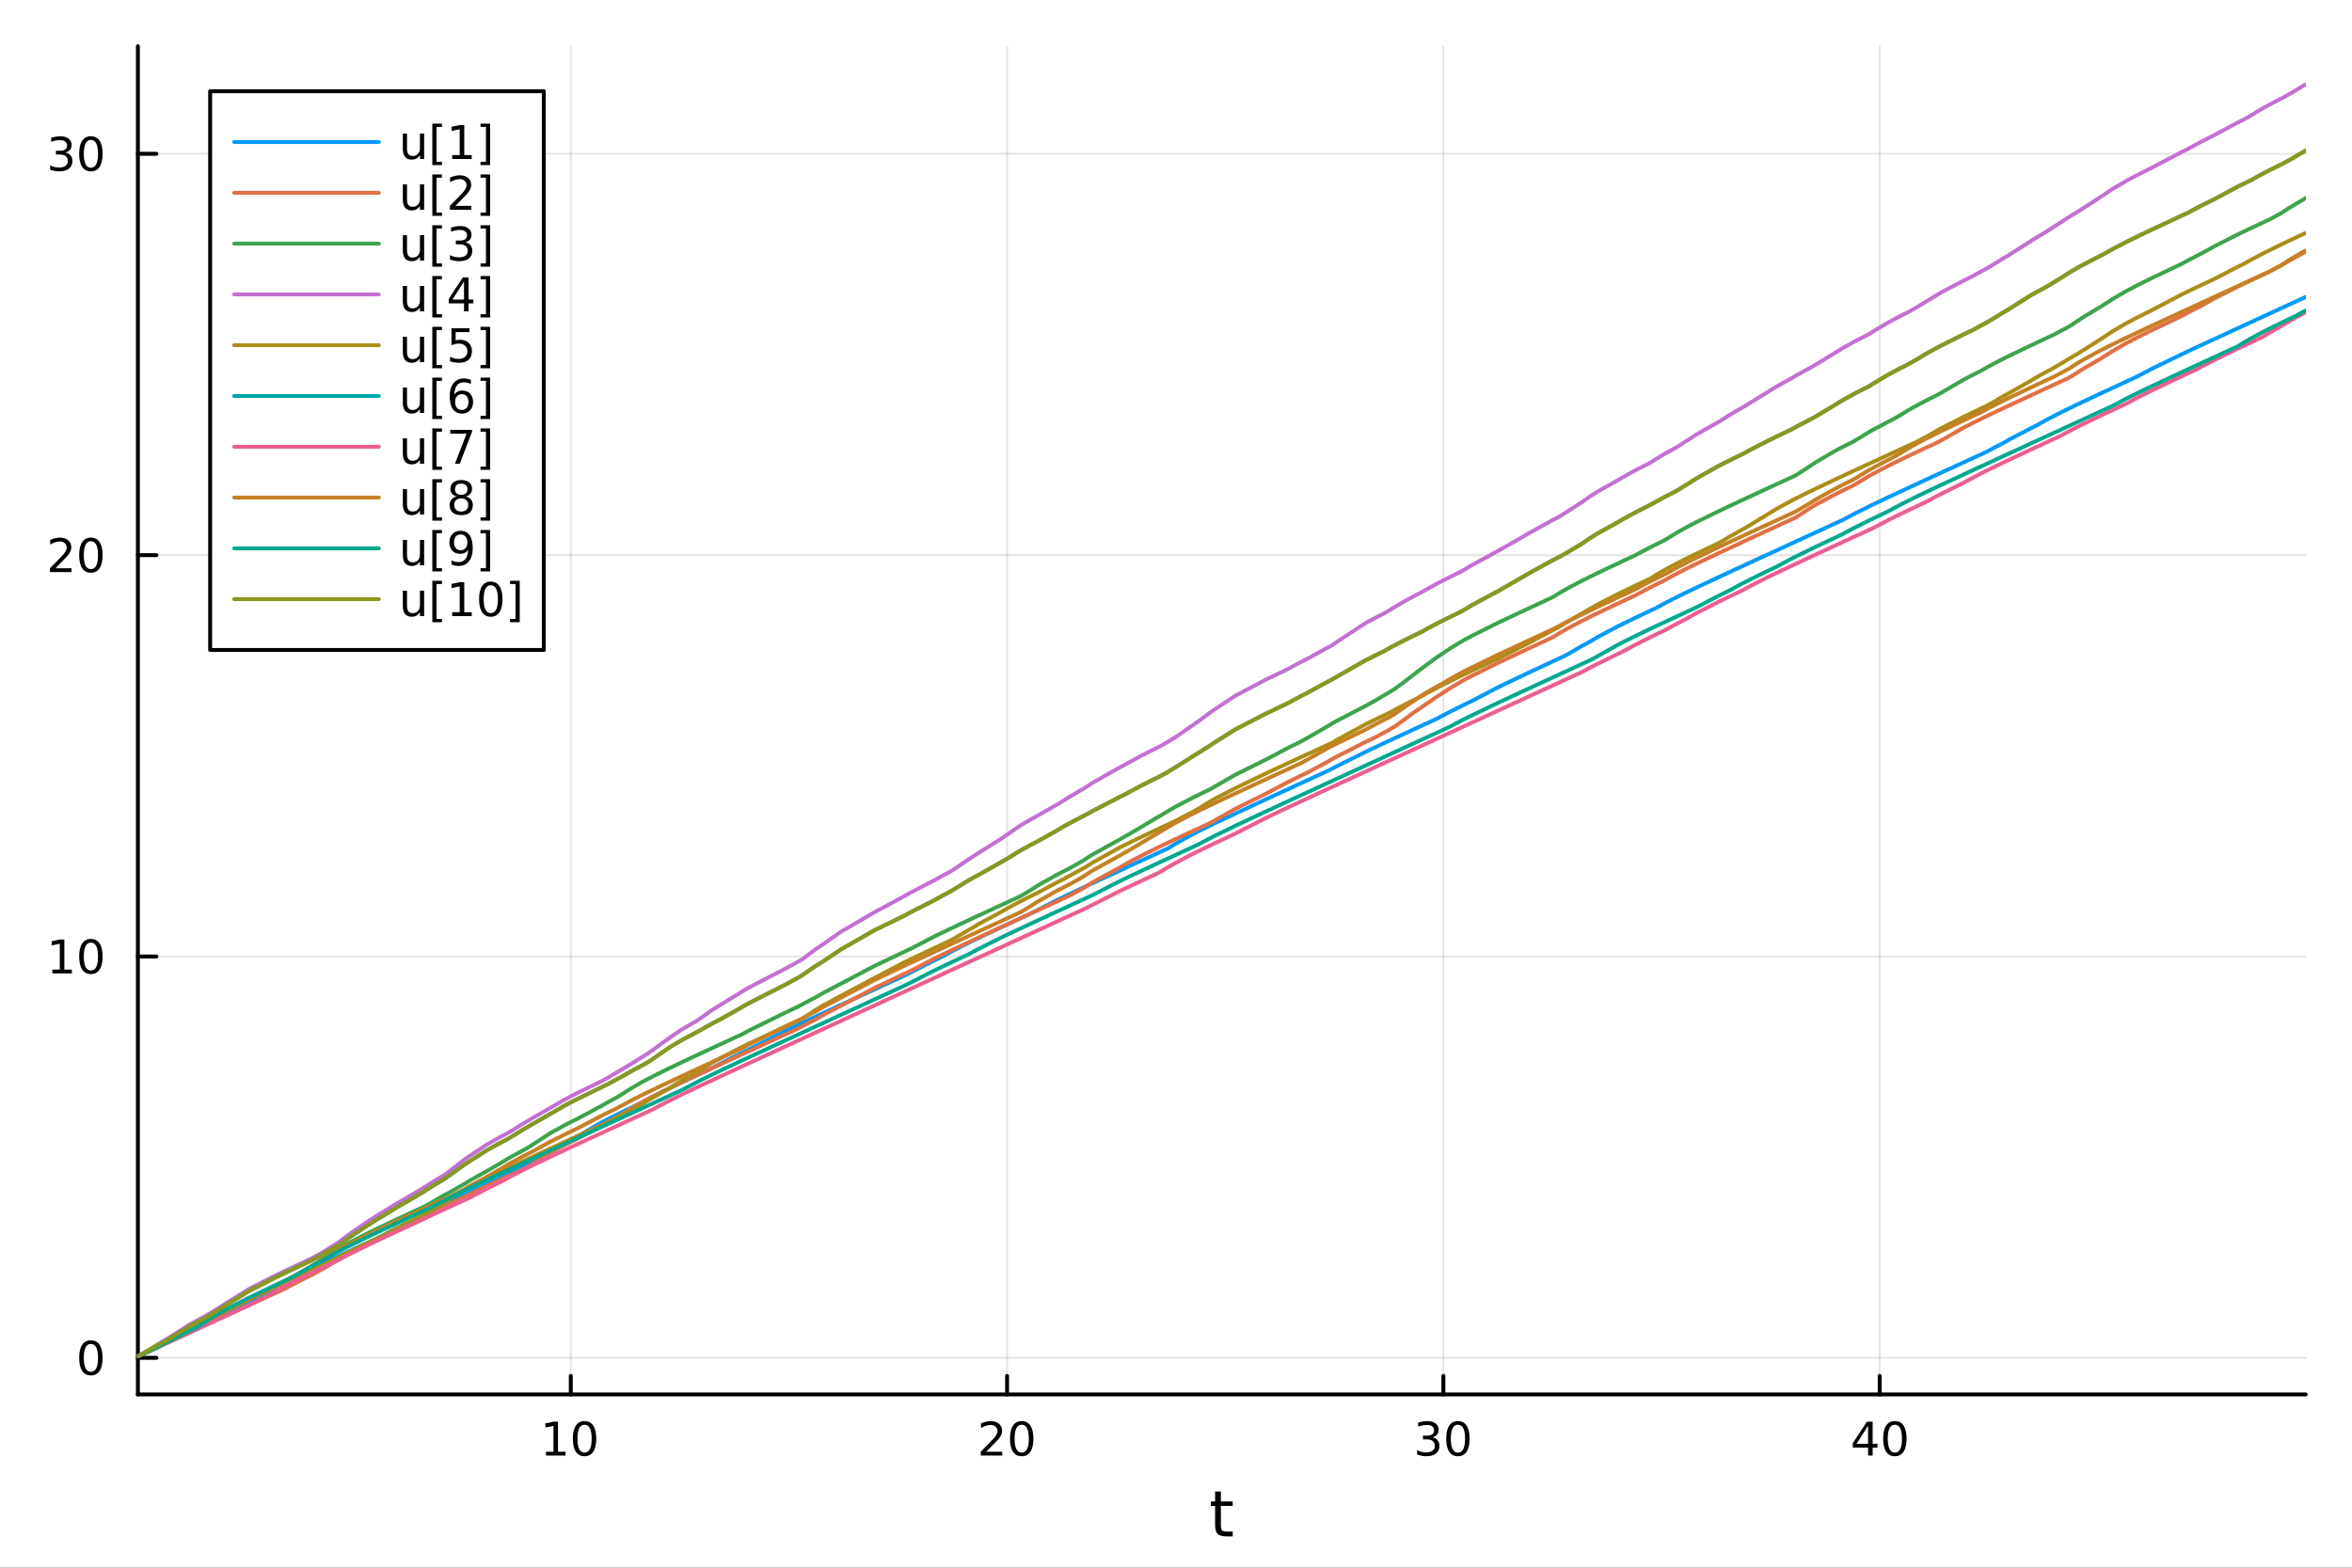 <?xml version="1.0" encoding="utf-8"?>
<svg xmlns="http://www.w3.org/2000/svg" xmlns:xlink="http://www.w3.org/1999/xlink" width="600" height="400" viewBox="0 0 2400 1600">
<rect x="0" y="0" width="2400" height="1600" fill="#333333" stroke="none"/>
<defs>
  <clipPath id="clip570">
    <rect x="0" y="0" width="2400" height="1600"/>
  </clipPath>
</defs>
<path clip-path="url(#clip570)" d="M0 1600 L2400 1600 L2400 0 L0 0  Z" fill="#ffffff" fill-rule="evenodd" fill-opacity="1"/>
<defs>
  <clipPath id="clip571">
    <rect x="480" y="0" width="1681" height="1600"/>
  </clipPath>
</defs>
<path clip-path="url(#clip570)" d="M140.696 1423.18 L2352.76 1423.18 L2352.76 47.244 L140.696 47.244  Z" fill="#ffffff" fill-rule="evenodd" fill-opacity="1"/>
<defs>
  <clipPath id="clip572">
    <rect x="140" y="47" width="2213" height="1377"/>
  </clipPath>
</defs>
<polyline clip-path="url(#clip572)" style="stroke:#000000; stroke-linecap:round; stroke-linejoin:round; stroke-width:2; stroke-opacity:0.1; fill:none" points="582.438,1423.18 582.438,47.244 "/>
<polyline clip-path="url(#clip572)" style="stroke:#000000; stroke-linecap:round; stroke-linejoin:round; stroke-width:2; stroke-opacity:0.1; fill:none" points="1027.64,1423.18 1027.64,47.244 "/>
<polyline clip-path="url(#clip572)" style="stroke:#000000; stroke-linecap:round; stroke-linejoin:round; stroke-width:2; stroke-opacity:0.1; fill:none" points="1472.84,1423.18 1472.84,47.244 "/>
<polyline clip-path="url(#clip572)" style="stroke:#000000; stroke-linecap:round; stroke-linejoin:round; stroke-width:2; stroke-opacity:0.1; fill:none" points="1918.04,1423.18 1918.04,47.244 "/>
<polyline clip-path="url(#clip572)" style="stroke:#000000; stroke-linecap:round; stroke-linejoin:round; stroke-width:2; stroke-opacity:0.1; fill:none" points="140.696,1385.83 2352.76,1385.83 "/>
<polyline clip-path="url(#clip572)" style="stroke:#000000; stroke-linecap:round; stroke-linejoin:round; stroke-width:2; stroke-opacity:0.1; fill:none" points="140.696,976.211 2352.76,976.211 "/>
<polyline clip-path="url(#clip572)" style="stroke:#000000; stroke-linecap:round; stroke-linejoin:round; stroke-width:2; stroke-opacity:0.1; fill:none" points="140.696,566.591 2352.76,566.591 "/>
<polyline clip-path="url(#clip572)" style="stroke:#000000; stroke-linecap:round; stroke-linejoin:round; stroke-width:2; stroke-opacity:0.1; fill:none" points="140.696,156.972 2352.76,156.972 "/>
<polyline clip-path="url(#clip570)" style="stroke:#000000; stroke-linecap:round; stroke-linejoin:round; stroke-width:4; stroke-opacity:1; fill:none" points="140.696,1423.18 2352.76,1423.18 "/>
<polyline clip-path="url(#clip570)" style="stroke:#000000; stroke-linecap:round; stroke-linejoin:round; stroke-width:4; stroke-opacity:1; fill:none" points="582.438,1423.18 582.438,1404.28 "/>
<polyline clip-path="url(#clip570)" style="stroke:#000000; stroke-linecap:round; stroke-linejoin:round; stroke-width:4; stroke-opacity:1; fill:none" points="1027.64,1423.18 1027.64,1404.28 "/>
<polyline clip-path="url(#clip570)" style="stroke:#000000; stroke-linecap:round; stroke-linejoin:round; stroke-width:4; stroke-opacity:1; fill:none" points="1472.84,1423.18 1472.84,1404.28 "/>
<polyline clip-path="url(#clip570)" style="stroke:#000000; stroke-linecap:round; stroke-linejoin:round; stroke-width:4; stroke-opacity:1; fill:none" points="1918.04,1423.18 1918.04,1404.28 "/>
<path clip-path="url(#clip570)" d="M557.125 1481.64 L564.764 1481.64 L564.764 1455.28 L556.454 1456.95 L556.454 1452.69 L564.718 1451.02 L569.394 1451.02 L569.394 1481.64 L577.033 1481.64 L577.033 1485.58 L557.125 1485.58 L557.125 1481.64 Z" fill="#000000" fill-rule="nonzero" fill-opacity="1" /><path clip-path="url(#clip570)" d="M596.477 1454.1 Q592.866 1454.1 591.037 1457.66 Q589.232 1461.2 589.232 1468.33 Q589.232 1475.44 591.037 1479.01 Q592.866 1482.55 596.477 1482.55 Q600.111 1482.55 601.917 1479.01 Q603.745 1475.44 603.745 1468.33 Q603.745 1461.2 601.917 1457.66 Q600.111 1454.1 596.477 1454.1 M596.477 1450.39 Q602.287 1450.39 605.343 1455 Q608.421 1459.58 608.421 1468.33 Q608.421 1477.06 605.343 1481.67 Q602.287 1486.25 596.477 1486.25 Q590.667 1486.25 587.588 1481.67 Q584.533 1477.06 584.533 1468.33 Q584.533 1459.58 587.588 1455 Q590.667 1450.39 596.477 1450.39 Z" fill="#000000" fill-rule="nonzero" fill-opacity="1" /><path clip-path="url(#clip570)" d="M1006.41 1481.64 L1022.73 1481.64 L1022.73 1485.58 L1000.79 1485.58 L1000.79 1481.64 Q1003.45 1478.89 1008.03 1474.26 Q1012.64 1469.61 1013.82 1468.27 Q1016.07 1465.74 1016.95 1464.01 Q1017.85 1462.25 1017.85 1460.56 Q1017.85 1457.8 1015.9 1456.07 Q1013.98 1454.33 1010.88 1454.33 Q1008.68 1454.33 1006.23 1455.09 Q1003.8 1455.86 1001.02 1457.41 L1001.02 1452.69 Q1003.84 1451.55 1006.3 1450.97 Q1008.75 1450.39 1010.79 1450.39 Q1016.16 1450.39 1019.35 1453.08 Q1022.55 1455.77 1022.55 1460.26 Q1022.55 1462.39 1021.74 1464.31 Q1020.95 1466.2 1018.84 1468.8 Q1018.27 1469.47 1015.16 1472.69 Q1012.06 1475.88 1006.41 1481.64 Z" fill="#000000" fill-rule="nonzero" fill-opacity="1" /><path clip-path="url(#clip570)" d="M1042.55 1454.1 Q1038.94 1454.1 1037.11 1457.66 Q1035.3 1461.2 1035.3 1468.33 Q1035.3 1475.44 1037.11 1479.01 Q1038.94 1482.55 1042.55 1482.55 Q1046.18 1482.55 1047.99 1479.01 Q1049.82 1475.44 1049.82 1468.33 Q1049.82 1461.2 1047.99 1457.66 Q1046.18 1454.1 1042.55 1454.1 M1042.55 1450.39 Q1048.36 1450.39 1051.41 1455 Q1054.49 1459.58 1054.49 1468.33 Q1054.49 1477.06 1051.41 1481.67 Q1048.36 1486.25 1042.55 1486.25 Q1036.74 1486.25 1033.66 1481.67 Q1030.6 1477.06 1030.6 1468.33 Q1030.6 1459.58 1033.66 1455 Q1036.74 1450.39 1042.55 1450.39 Z" fill="#000000" fill-rule="nonzero" fill-opacity="1" /><path clip-path="url(#clip570)" d="M1461.69 1466.95 Q1465.04 1467.66 1466.92 1469.93 Q1468.81 1472.2 1468.81 1475.53 Q1468.81 1480.65 1465.3 1483.45 Q1461.78 1486.25 1455.3 1486.25 Q1453.12 1486.25 1450.81 1485.81 Q1448.51 1485.39 1446.06 1484.54 L1446.06 1480.02 Q1448 1481.16 1450.32 1481.74 Q1452.63 1482.32 1455.16 1482.32 Q1459.56 1482.32 1461.85 1480.58 Q1464.16 1478.84 1464.16 1475.53 Q1464.16 1472.48 1462.01 1470.77 Q1459.88 1469.03 1456.06 1469.03 L1452.03 1469.03 L1452.03 1465.19 L1456.25 1465.19 Q1459.69 1465.19 1461.52 1463.82 Q1463.35 1462.43 1463.35 1459.84 Q1463.35 1457.18 1461.45 1455.77 Q1459.58 1454.33 1456.06 1454.33 Q1454.14 1454.33 1451.94 1454.75 Q1449.74 1455.16 1447.1 1456.04 L1447.1 1451.88 Q1449.76 1451.14 1452.08 1450.77 Q1454.42 1450.39 1456.48 1450.39 Q1461.8 1450.39 1464.9 1452.83 Q1468 1455.23 1468 1459.35 Q1468 1462.22 1466.36 1464.21 Q1464.72 1466.18 1461.69 1466.95 Z" fill="#000000" fill-rule="nonzero" fill-opacity="1" /><path clip-path="url(#clip570)" d="M1487.68 1454.1 Q1484.07 1454.1 1482.24 1457.66 Q1480.44 1461.2 1480.44 1468.33 Q1480.44 1475.44 1482.24 1479.01 Q1484.07 1482.55 1487.68 1482.55 Q1491.31 1482.55 1493.12 1479.01 Q1494.95 1475.44 1494.95 1468.33 Q1494.95 1461.2 1493.12 1457.66 Q1491.31 1454.1 1487.68 1454.1 M1487.68 1450.39 Q1493.49 1450.39 1496.55 1455 Q1499.62 1459.58 1499.62 1468.33 Q1499.62 1477.06 1496.55 1481.67 Q1493.49 1486.25 1487.68 1486.25 Q1481.87 1486.25 1478.79 1481.67 Q1475.74 1477.06 1475.74 1468.33 Q1475.74 1459.58 1478.79 1455 Q1481.87 1450.39 1487.68 1450.39 Z" fill="#000000" fill-rule="nonzero" fill-opacity="1" /><path clip-path="url(#clip570)" d="M1906.22 1455.09 L1894.41 1473.54 L1906.22 1473.54 L1906.22 1455.09 M1904.99 1451.02 L1910.87 1451.02 L1910.87 1473.54 L1915.8 1473.54 L1915.8 1477.43 L1910.87 1477.43 L1910.87 1485.58 L1906.22 1485.58 L1906.22 1477.43 L1890.61 1477.43 L1890.61 1472.92 L1904.99 1451.02 Z" fill="#000000" fill-rule="nonzero" fill-opacity="1" /><path clip-path="url(#clip570)" d="M1933.53 1454.1 Q1929.92 1454.1 1928.09 1457.66 Q1926.29 1461.2 1926.29 1468.33 Q1926.29 1475.44 1928.09 1479.01 Q1929.92 1482.55 1933.53 1482.55 Q1937.17 1482.55 1938.97 1479.01 Q1940.8 1475.44 1940.8 1468.33 Q1940.8 1461.2 1938.97 1457.66 Q1937.17 1454.1 1933.53 1454.1 M1933.53 1450.39 Q1939.34 1450.39 1942.4 1455 Q1945.48 1459.58 1945.48 1468.33 Q1945.48 1477.06 1942.4 1481.67 Q1939.34 1486.25 1933.53 1486.25 Q1927.72 1486.25 1924.64 1481.67 Q1921.59 1477.06 1921.59 1468.33 Q1921.59 1459.58 1924.64 1455 Q1927.72 1450.39 1933.53 1450.39 Z" fill="#000000" fill-rule="nonzero" fill-opacity="1" /><path clip-path="url(#clip570)" d="M1245.79 1522.27 L1245.79 1532.4 L1257.85 1532.4 L1257.85 1536.95 L1245.79 1536.95 L1245.79 1556.3 Q1245.79 1560.66 1246.96 1561.9 Q1248.17 1563.14 1251.83 1563.14 L1257.85 1563.14 L1257.85 1568.04 L1251.83 1568.04 Q1245.05 1568.04 1242.48 1565.53 Q1239.9 1562.98 1239.9 1556.3 L1239.9 1536.95 L1235.6 1536.95 L1235.6 1532.4 L1239.9 1532.4 L1239.9 1522.27 L1245.79 1522.27 Z" fill="#000000" fill-rule="nonzero" fill-opacity="1" /><polyline clip-path="url(#clip570)" style="stroke:#000000; stroke-linecap:round; stroke-linejoin:round; stroke-width:4; stroke-opacity:1; fill:none" points="140.696,1423.18 140.696,47.244 "/>
<polyline clip-path="url(#clip570)" style="stroke:#000000; stroke-linecap:round; stroke-linejoin:round; stroke-width:4; stroke-opacity:1; fill:none" points="140.696,1385.83 159.593,1385.83 "/>
<polyline clip-path="url(#clip570)" style="stroke:#000000; stroke-linecap:round; stroke-linejoin:round; stroke-width:4; stroke-opacity:1; fill:none" points="140.696,976.211 159.593,976.211 "/>
<polyline clip-path="url(#clip570)" style="stroke:#000000; stroke-linecap:round; stroke-linejoin:round; stroke-width:4; stroke-opacity:1; fill:none" points="140.696,566.591 159.593,566.591 "/>
<polyline clip-path="url(#clip570)" style="stroke:#000000; stroke-linecap:round; stroke-linejoin:round; stroke-width:4; stroke-opacity:1; fill:none" points="140.696,156.972 159.593,156.972 "/>
<path clip-path="url(#clip570)" d="M92.751 1371.63 Q89.14 1371.63 87.311 1375.19 Q85.506 1378.74 85.506 1385.86 Q85.506 1392.97 87.311 1396.54 Q89.14 1400.08 92.751 1400.08 Q96.385 1400.08 98.191 1396.54 Q100.02 1392.97 100.02 1385.86 Q100.02 1378.74 98.191 1375.19 Q96.385 1371.63 92.751 1371.63 M92.751 1367.93 Q98.561 1367.93 101.617 1372.53 Q104.696 1377.11 104.696 1385.86 Q104.696 1394.59 101.617 1399.2 Q98.561 1403.78 92.751 1403.78 Q86.941 1403.78 83.862 1399.2 Q80.807 1394.59 80.807 1385.86 Q80.807 1377.11 83.862 1372.53 Q86.941 1367.93 92.751 1367.93 Z" fill="#000000" fill-rule="nonzero" fill-opacity="1" /><path clip-path="url(#clip570)" d="M53.4 989.556 L61.038 989.556 L61.038 963.19 L52.728 964.857 L52.728 960.597 L60.992 958.931 L65.668 958.931 L65.668 989.556 L73.307 989.556 L73.307 993.491 L53.4 993.491 L53.4 989.556 Z" fill="#000000" fill-rule="nonzero" fill-opacity="1" /><path clip-path="url(#clip570)" d="M92.751 962.009 Q89.14 962.009 87.311 965.574 Q85.506 969.116 85.506 976.245 Q85.506 983.352 87.311 986.917 Q89.14 990.458 92.751 990.458 Q96.385 990.458 98.191 986.917 Q100.02 983.352 100.02 976.245 Q100.02 969.116 98.191 965.574 Q96.385 962.009 92.751 962.009 M92.751 958.306 Q98.561 958.306 101.617 962.912 Q104.696 967.495 104.696 976.245 Q104.696 984.972 101.617 989.579 Q98.561 994.162 92.751 994.162 Q86.941 994.162 83.862 989.579 Q80.807 984.972 80.807 976.245 Q80.807 967.495 83.862 962.912 Q86.941 958.306 92.751 958.306 Z" fill="#000000" fill-rule="nonzero" fill-opacity="1" /><path clip-path="url(#clip570)" d="M56.617 579.936 L72.936 579.936 L72.936 583.871 L50.992 583.871 L50.992 579.936 Q53.654 577.182 58.237 572.552 Q62.844 567.899 64.025 566.557 Q66.27 564.033 67.149 562.297 Q68.052 560.538 68.052 558.848 Q68.052 556.094 66.108 554.358 Q64.186 552.621 61.085 552.621 Q58.886 552.621 56.432 553.385 Q54.001 554.149 51.224 555.7 L51.224 550.978 Q54.048 549.844 56.501 549.265 Q58.955 548.686 60.992 548.686 Q66.362 548.686 69.557 551.371 Q72.751 554.057 72.751 558.547 Q72.751 560.677 71.941 562.598 Q71.154 564.496 69.048 567.089 Q68.469 567.76 65.367 570.978 Q62.265 574.172 56.617 579.936 Z" fill="#000000" fill-rule="nonzero" fill-opacity="1" /><path clip-path="url(#clip570)" d="M92.751 552.39 Q89.14 552.39 87.311 555.955 Q85.506 559.496 85.506 566.626 Q85.506 573.732 87.311 577.297 Q89.14 580.839 92.751 580.839 Q96.385 580.839 98.191 577.297 Q100.02 573.732 100.02 566.626 Q100.02 559.496 98.191 555.955 Q96.385 552.39 92.751 552.39 M92.751 548.686 Q98.561 548.686 101.617 553.293 Q104.696 557.876 104.696 566.626 Q104.696 575.353 101.617 579.959 Q98.561 584.543 92.751 584.543 Q86.941 584.543 83.862 579.959 Q80.807 575.353 80.807 566.626 Q80.807 557.876 83.862 553.293 Q86.941 548.686 92.751 548.686 Z" fill="#000000" fill-rule="nonzero" fill-opacity="1" /><path clip-path="url(#clip570)" d="M66.756 155.618 Q70.112 156.335 71.987 158.604 Q73.885 160.872 73.885 164.206 Q73.885 169.321 70.367 172.122 Q66.849 174.923 60.367 174.923 Q58.191 174.923 55.876 174.483 Q53.585 174.067 51.131 173.21 L51.131 168.696 Q53.075 169.831 55.39 170.409 Q57.705 170.988 60.228 170.988 Q64.626 170.988 66.918 169.252 Q69.233 167.516 69.233 164.206 Q69.233 161.15 67.08 159.437 Q64.95 157.701 61.131 157.701 L57.103 157.701 L57.103 153.859 L61.316 153.859 Q64.765 153.859 66.594 152.493 Q68.423 151.104 68.423 148.511 Q68.423 145.849 66.525 144.437 Q64.65 143.002 61.131 143.002 Q59.21 143.002 57.011 143.419 Q54.812 143.835 52.173 144.715 L52.173 140.548 Q54.835 139.808 57.15 139.437 Q59.487 139.067 61.548 139.067 Q66.872 139.067 69.974 141.497 Q73.075 143.905 73.075 148.025 Q73.075 150.896 71.432 152.886 Q69.788 154.854 66.756 155.618 Z" fill="#000000" fill-rule="nonzero" fill-opacity="1" /><path clip-path="url(#clip570)" d="M92.751 142.771 Q89.14 142.771 87.311 146.335 Q85.506 149.877 85.506 157.007 Q85.506 164.113 87.311 167.678 Q89.14 171.22 92.751 171.22 Q96.385 171.22 98.191 167.678 Q100.02 164.113 100.02 157.007 Q100.02 149.877 98.191 146.335 Q96.385 142.771 92.751 142.771 M92.751 139.067 Q98.561 139.067 101.617 143.673 Q104.696 148.257 104.696 157.007 Q104.696 165.733 101.617 170.34 Q98.561 174.923 92.751 174.923 Q86.941 174.923 83.862 170.34 Q80.807 165.733 80.807 157.007 Q80.807 148.257 83.862 143.673 Q86.941 139.067 92.751 139.067 Z" fill="#000000" fill-rule="nonzero" fill-opacity="1" /><polyline clip-path="url(#clip572)" style="stroke:#009af9; stroke-linecap:round; stroke-linejoin:round; stroke-width:4; stroke-opacity:1; fill:none" points="140.696,1384.24 140.696,1384.24 149.629,1380.13 150.55,1379.7 158.528,1376.03 162.436,1374.24 169.288,1371.08 170.098,1370.71 193.171,1360.1 198.896,1357.46 198.987,1357.42 201.727,1356.16 203.89,1355.17 204.849,1354.64 206.223,1353.89 215.639,1348.92 219.995,1346.7 223.606,1344.59 231.741,1340.05 252.706,1329.31 254.501,1328.43 257.685,1326.88 279.043,1315.45 280.321,1314.8 291.257,1308.61 295.625,1306.28 305.171,1301.36 305.875,1301.01 316.918,1295.55 317.417,1295.31 319.97,1294.08 326.856,1290.77 328.999,1289.76 330.909,1288.85 333.069,1287.83 337.455,1285.76 343.801,1282.78 343.867,1282.75 347.844,1280.89 355.967,1277.11 375.522,1268.06 386.966,1262.78 391.238,1260.45 404.266,1253.7 429.356,1241.51 432.551,1240 433.032,1239.77 440.048,1236.48 442.659,1235.25 444.791,1234.26 449.779,1231.52 454.138,1229.2 456.948,1227.74 459.567,1226.39 460.896,1225.71 465.243,1223.52 473.454,1219.48 479.951,1216.33 480.057,1216.28 496.817,1208.33 508.284,1202.97 510.289,1201.86 511.539,1201.18 517.331,1198.08 522.08,1195.62 533.328,1189.98 536.204,1188.33 539.812,1186.3 540.437,1185.96 542.363,1184.91 561.483,1175.05 575.466,1168.26 581.192,1165.06 584.158,1163.21 588.876,1159.99 615.108,1144.83 616.333,1144.2 619.319,1142.66 629.683,1137.47 633.136,1135.78 634.146,1135.29 646.406,1129.4 654.333,1125.65 657.456,1123.92 661.963,1121.48 665.242,1119.75 665.87,1119.42 670.999,1116.78 683.444,1110.59 695.384,1104.84 711.855,1097.08 712.394,1096.83 713.598,1096.26 725.204,1090.86 734.643,1085.78 754.128,1076 756.68,1074.76 763.7,1071.39 801.028,1052.24 814.942,1045.63 815.2,1045.51 818.752,1043.84 818.966,1043.74 821.591,1042.51 831.769,1037.76 838.328,1034.71 840.319,1033.79 857.253,1025.96 858.209,1025.52 892.145,1009.88 922.381,995.962 925.061,994.729 926.651,993.856 929.213,992.47 953.039,980.392 962.274,975.945 969.941,971.709 973.225,969.962 973.642,969.742 989.079,961.91 990.985,960.974 1000.17,956.521 1020.12,947.081 1020.69,946.815 1029.93,942.505 1040.52,937.589 1044.04,935.956 1051.4,932.554 1053.76,931.466 1058.72,928.764 1077.66,919.096 1085.99,915.038 1090.02,913.106 1103.54,906.701 1105.05,905.989 1106.55,905.287 1109.22,904.035 1110.09,903.631 1114.37,901.633 1142.77,888.465 1148.78,885.691 1153.57,883.482 1165.87,877.814 1181.84,870.463 1184.17,869.388 1185.01,869.001 1185.91,868.586 1191.1,866.2 1191.7,865.923 1192.44,865.514 1198.54,861.742 1199.81,860.989 1211.61,854.37 1218.02,850.994 1222.79,848.551 1223.49,848.2 1233.45,843.253 1234.22,842.879 1239.62,840.264 1240.5,839.841 1260.62,830.308 1292.59,815.453 1313.94,805.604 1327.21,799.492 1333.32,796.682 1333.59,796.555 1353.85,787.23 1357.31,785.637 1358.8,784.822 1359.28,784.56 1360.28,784.016 1363.63,782.224 1393.15,767.508 1404.31,762.217 1411.5,758.839 1416.77,756.378 1419.39,755.154 1422.77,753.583 1423.2,753.38 1430.5,749.994 1434.43,748.173 1441.86,744.74 1448.91,741.482 1450.78,740.621 1457.07,737.719 1466.64,733.309 1471.98,730.411 1478.69,726.903 1489.6,721.418 1495.72,718.425 1502,715.4 1529.07,701.209 1530.91,700.302 1562.41,685.301 1583.01,675.727 1585.73,674.467 1588.99,672.96 1593.48,670.885 1596.15,669.651 1599.62,667.757 1601.39,666.803 1613.94,659.439 1614.59,659.081 1615.07,658.814 1621.51,655.352 1622.42,654.788 1630.42,650.081 1650.31,639.528 1656.16,636.614 1667.74,630.983 1682.86,623.808 1685.34,622.645 1689.97,620.477 1697.42,616.418 1698.88,615.645 1700.22,614.945 1710.28,609.81 1712.98,608.466 1719.71,605.165 1723.87,603.15 1730.46,599.996 1752.81,589.487 1758.18,586.987 1763.61,584.469 1776.44,578.53 1779.09,577.304 1786.44,573.912 1801.66,566.895 1812.09,562.091 1827.83,554.848 1831.76,553.038 1833.35,552.305 1833.88,552.063 1848.56,545.309 1849.44,544.902 1853.1,543.221 1871.15,534.916 1878.92,531.341 1880.73,530.508 1890.79,525.133 1893.75,523.609 1907.17,516.92 1908.51,516.265 1911.41,514.861 1926.16,507.825 1931.19,505.455 1938.25,502.152 1947.09,498.035 1956.69,493.58 1965.5,489.509 1966.98,488.822 1977.99,483.742 1982.34,481.738 2003.08,472.181 2013.42,467.423 2020.95,463.954 2026.42,461.441 2027.22,461.072 2034.42,457.194 2043.85,452.34 2049.04,449.325 2051.25,448.081 2073.19,436.63 2078.47,434.03 2084.79,430.461 2094.44,425.313 2095.86,424.578 2101.99,421.461 2104.55,420.179 2109.68,417.649 2112.12,416.461 2118.94,413.163 2119.91,412.699 2124.67,410.43 2141.07,402.708 2141.85,402.343 2146.52,400.168 2147.37,399.771 2155.11,396.177 2169.05,389.723 2179.93,384.7 2195.54,376.472 2226.15,361.622 2232.75,358.519 2241.38,354.485 2246.71,352.005 2259.67,345.999 2283.19,335.142 2283.52,334.989 2290.17,331.923 2296.75,328.893 2308.08,323.677 2310.14,322.726 2315.78,320.134 2327.21,314.874 2327.77,314.614 2327.86,314.574 2330.29,313.452 2339.7,309.123 2342.53,307.821 2348.31,305.164 2352.76,303.117 "/>
<polyline clip-path="url(#clip572)" style="stroke:#e26f46; stroke-linecap:round; stroke-linejoin:round; stroke-width:4; stroke-opacity:1; fill:none" points="140.696,1384.24 140.696,1384.24 149.629,1380.13 150.55,1379.7 158.528,1376.03 162.436,1374.24 169.288,1371.08 170.098,1370.71 193.171,1360.1 198.896,1357.46 198.987,1357.42 201.727,1356.16 203.89,1355.17 204.849,1354.73 206.223,1354.09 215.639,1349.76 219.995,1347.76 223.606,1346.1 231.741,1342.35 252.706,1332.71 254.501,1331.88 257.685,1330.42 279.043,1320.59 280.321,1320.01 291.257,1314.97 295.625,1312.6 305.171,1307.62 305.875,1307.26 316.918,1301.77 317.417,1301.52 319.97,1300.28 326.856,1296.42 328.999,1295.26 330.909,1294.23 333.069,1292.9 337.455,1290.29 343.801,1286.7 343.867,1286.66 347.844,1284.5 355.967,1280.24 375.522,1270.56 386.966,1265.09 391.238,1263.08 404.266,1256.98 429.356,1245.34 432.551,1243.87 433.032,1243.6 440.048,1239.82 442.659,1238.23 444.791,1236.96 449.779,1234.09 454.138,1231.68 456.948,1230.17 459.567,1228.78 460.896,1228.08 465.243,1225.83 473.454,1221.71 479.951,1218.52 480.057,1218.47 496.817,1210.44 508.284,1205.06 510.289,1204.12 511.539,1203.54 517.331,1200.84 522.08,1198.64 533.328,1193.43 536.204,1192.1 539.812,1190.12 540.437,1189.79 542.363,1188.59 561.483,1176.61 575.466,1169.09 581.192,1166.17 584.158,1164.69 588.876,1162.36 615.108,1148.4 616.333,1147.68 619.319,1145.96 629.683,1140.31 633.136,1138.21 634.146,1137.52 646.406,1129.82 654.333,1125.33 657.456,1123.64 661.963,1121.25 665.242,1119.55 665.87,1119.23 670.999,1116.63 683.444,1110.51 695.384,1104.79 711.855,1097.05 712.394,1096.8 713.598,1096.24 725.204,1090.85 734.643,1086.48 754.128,1077.48 756.68,1076.31 763.7,1073.07 801.028,1055.89 814.942,1049.48 815.2,1049.34 818.752,1047.41 818.966,1047.29 821.591,1045.9 831.769,1040.66 838.328,1036.87 840.319,1035.76 857.253,1026.88 858.209,1026.4 892.145,1008.47 922.381,994.078 925.061,992.826 926.651,992.085 929.213,990.891 953.039,978.504 962.274,974.003 969.941,970.333 973.225,968.775 973.642,968.577 989.079,961.328 990.985,960.439 1000.17,956.167 1020.12,946.937 1020.69,946.674 1029.93,942.412 1040.52,937.532 1044.04,935.907 1051.4,932.518 1053.76,931.434 1058.72,929.148 1077.66,920.434 1085.99,916.598 1090.02,914.746 1103.54,907.594 1105.05,906.688 1106.55,905.809 1109.22,904.034 1110.09,903.474 1114.37,900.787 1142.77,885.276 1148.78,881.803 1153.57,879.156 1165.87,872.716 1181.84,864.829 1184.17,863.703 1185.01,863.299 1185.91,862.867 1191.1,860.393 1191.7,860.106 1192.44,859.754 1198.54,856.872 1199.81,856.275 1211.61,850.752 1218.02,847.769 1222.79,845.554 1223.49,845.231 1233.45,840.617 1234.22,840.263 1239.62,837.329 1240.5,836.782 1260.62,825.413 1292.59,809.605 1313.94,798.31 1327.21,791.794 1333.32,788.866 1333.59,788.735 1353.85,777.963 1357.31,775.935 1358.8,775.085 1359.28,774.813 1360.28,774.247 1363.63,772.389 1393.15,757.375 1404.31,752.041 1411.5,748.08 1416.77,745.296 1419.39,743.71 1422.77,741.732 1423.2,741.442 1430.5,736.24 1434.43,733.331 1441.86,727.717 1448.91,722.964 1450.78,721.615 1457.07,717.341 1466.64,710.749 1471.98,707.42 1478.69,702.967 1489.6,696.439 1495.72,693.05 1502,689.718 1529.07,676.305 1530.91,675.424 1562.41,660.65 1583.01,651.12 1585.73,649.628 1588.99,647.599 1593.48,644.919 1596.15,643.379 1599.62,641.434 1601.39,640.457 1613.94,633.854 1614.59,633.525 1615.07,633.28 1621.51,630.058 1622.42,629.605 1630.42,625.699 1650.31,616.24 1656.16,613.502 1667.74,608.108 1682.86,600.094 1685.34,598.84 1689.97,596.527 1697.42,592.872 1698.88,592.033 1700.22,591.277 1710.28,585.811 1712.98,584.402 1719.71,580.967 1723.87,578.887 1730.46,575.652 1752.81,564.995 1758.18,562.477 1763.61,559.944 1776.44,553.982 1779.09,552.753 1786.44,549.353 1801.66,542.327 1812.09,537.519 1827.83,530.273 1831.76,528.463 1833.35,527.589 1833.88,527.254 1848.56,517.646 1849.44,517.119 1853.1,514.993 1871.15,505.302 1878.92,501.401 1880.73,500.508 1890.79,495.615 1893.75,493.941 1907.17,485.847 1908.51,485.093 1911.41,483.494 1926.16,475.779 1931.19,473.262 1938.25,469.803 1947.09,465.547 1956.69,460.994 1965.5,456.863 1966.98,456.167 1977.99,451.042 1982.34,448.662 2003.08,436.807 2013.42,431.495 2020.95,427.757 2026.42,425.098 2027.22,424.71 2034.42,421.259 2043.85,416.791 2049.04,414.354 2051.25,413.318 2073.19,403.117 2078.47,400.673 2084.79,397.756 2094.44,393.305 2095.86,392.65 2101.99,389.823 2104.55,388.641 2109.68,386.279 2112.12,384.946 2118.94,380.775 2119.91,380.12 2124.67,377.027 2141.07,367.499 2141.85,367.077 2146.52,364.212 2147.37,363.705 2155.11,358.673 2169.05,350.61 2179.93,344.871 2195.54,337.104 2226.15,322.593 2232.75,318.994 2241.38,314.498 2246.71,311.81 2259.67,304.562 2283.19,292.678 2283.52,292.517 2290.17,289.313 2296.75,286.18 2308.08,280.845 2310.14,279.878 2315.78,277.25 2327.21,271.116 2327.77,270.824 2327.86,270.771 2330.29,269.307 2339.7,263.957 2342.53,262.423 2348.31,259.376 2352.76,256.719 "/>
<polyline clip-path="url(#clip572)" style="stroke:#3da44d; stroke-linecap:round; stroke-linejoin:round; stroke-width:4; stroke-opacity:1; fill:none" points="140.696,1384.24 140.696,1384.24 149.629,1380.13 150.55,1379.7 158.528,1376.03 162.436,1374.24 169.288,1370.54 170.098,1370.12 193.171,1358.56 198.896,1355.35 198.987,1355.29 201.727,1353.57 203.89,1352.24 204.849,1351.67 206.223,1350.85 215.639,1345.52 219.995,1343.18 223.606,1341.28 231.741,1337.13 252.706,1326.92 254.501,1325.91 257.685,1324.15 279.043,1313.14 280.321,1312.51 291.257,1307.21 295.625,1304.76 305.171,1299.66 305.875,1299.23 316.918,1292.87 317.417,1292.55 319.97,1290.95 326.856,1286.3 328.999,1284.94 330.909,1283.75 333.069,1282.26 337.455,1279.35 343.801,1275.43 343.867,1275.39 347.844,1273.06 355.967,1268.54 375.522,1258.51 386.966,1252.95 391.238,1250.91 404.266,1244.76 429.356,1233.08 432.551,1231.6 433.032,1231.33 440.048,1227.55 442.659,1225.95 444.791,1224.68 449.779,1221.81 454.138,1219.4 456.948,1217.88 459.567,1216.49 460.896,1215.8 465.243,1213.19 473.454,1208.54 479.951,1204.53 480.057,1204.47 496.817,1195.19 508.284,1188.52 510.289,1187.42 511.539,1186.63 517.331,1183.12 522.08,1180.38 533.328,1174.29 536.204,1172.8 539.812,1170.65 540.437,1170.28 542.363,1169 561.483,1156.51 575.466,1148.81 581.192,1145.85 584.158,1144.34 588.876,1141.99 615.108,1127.95 616.333,1127.23 619.319,1125.51 629.683,1119.84 633.136,1117.74 634.146,1117.05 646.406,1109.35 654.333,1104.86 657.456,1103.16 661.963,1100.77 665.242,1099.08 665.87,1098.75 670.999,1096.15 683.444,1090.03 695.384,1084.31 711.855,1076.57 712.394,1076.32 713.598,1075.76 725.204,1070.37 734.643,1066 754.128,1057 756.68,1055.82 763.7,1052.04 801.028,1033.64 814.942,1027.1 815.2,1026.96 818.752,1025.01 818.966,1024.89 821.591,1023.48 831.769,1018.2 838.328,1014.39 840.319,1013.28 857.253,1004.37 858.209,1003.89 892.145,985.943 922.381,971.55 925.061,970.298 926.651,969.557 929.213,968.363 953.039,955.976 962.274,951.474 969.941,947.804 973.225,946.245 973.642,946.048 989.079,938.799 990.985,937.91 1000.17,933.638 1020.12,924.407 1020.69,924.145 1029.93,919.883 1040.52,915.002 1044.04,913.078 1051.4,908.62 1053.76,907.057 1058.72,903.912 1077.66,893.229 1085.99,888.934 1090.02,886.915 1103.54,879.38 1105.05,878.444 1106.55,877.536 1109.22,875.716 1110.09,875.143 1114.37,872.396 1142.77,856.682 1148.78,853.189 1153.57,850.532 1165.87,843.201 1181.84,833.648 1184.17,832.364 1185.01,831.907 1185.91,831.421 1191.1,828.246 1191.7,827.888 1192.44,827.451 1198.54,823.965 1199.81,823.263 1211.61,816.998 1218.02,813.749 1222.79,811.379 1223.49,811.037 1233.45,806.198 1234.22,805.83 1239.62,802.813 1240.5,802.255 1260.62,790.713 1292.59,774.816 1313.94,763.503 1327.21,756.982 1333.32,753.561 1333.59,753.411 1353.85,741.718 1357.31,739.6 1358.8,738.716 1359.28,738.433 1360.28,737.846 1363.63,735.923 1393.15,720.615 1404.31,714.433 1411.5,710.111 1416.77,707.128 1419.39,705.459 1422.77,703.388 1423.2,703.086 1430.5,697.729 1434.43,694.754 1441.86,689.045 1448.91,683.669 1450.78,682.187 1457.07,677.535 1466.64,670.539 1471.98,667.05 1478.69,662.443 1489.6,655.745 1495.72,652.292 1502,648.91 1529.07,635.388 1530.91,634.503 1562.41,619.698 1583.01,610.162 1585.73,608.67 1588.99,606.639 1593.48,603.959 1596.15,602.419 1599.62,600.474 1601.39,599.496 1613.94,592.893 1614.59,592.564 1615.07,592.318 1621.51,589.096 1622.42,588.644 1630.42,584.738 1650.31,575.278 1656.16,572.54 1667.74,567.146 1682.86,559.132 1685.34,557.877 1689.97,555.565 1697.42,551.91 1698.88,551.071 1700.22,550.315 1710.28,544.105 1712.98,542.546 1719.71,538.81 1723.87,536.584 1730.46,533.169 1752.81,522.178 1758.18,519.618 1763.61,517.053 1776.44,511.039 1779.09,509.802 1786.44,506.386 1801.66,499.339 1812.09,494.522 1827.83,487.27 1831.76,485.458 1833.35,484.584 1833.88,484.248 1848.56,474.638 1849.44,474.031 1853.1,471.607 1871.15,460.987 1878.92,456.867 1880.73,455.933 1890.79,450.865 1893.75,449.152 1907.17,440.936 1908.51,440.173 1911.41,438.557 1926.16,430.783 1931.19,428.254 1938.25,424.225 1947.09,418.797 1956.69,413.401 1965.5,408.76 1966.98,407.996 1977.99,402.488 1982.34,400.001 2003.08,387.847 2013.42,382.463 2020.95,378.69 2026.42,375.566 2027.22,375.119 2034.42,371.222 2043.85,366.352 2049.04,363.756 2051.25,362.663 2073.19,352.118 2078.47,349.632 2084.79,346.674 2094.44,342.181 2095.86,341.521 2101.99,338.184 2104.55,336.826 2109.68,334.169 2112.12,332.717 2118.94,328.276 2119.91,327.59 2124.67,324.358 2141.07,314.526 2141.85,314.095 2146.52,311.179 2147.37,310.663 2155.11,305.57 2169.05,297.438 2179.93,291.669 2195.54,283.877 2226.15,269.349 2232.75,265.748 2241.38,261.25 2246.71,258.562 2259.67,251.313 2283.19,239.428 2283.52,239.267 2290.17,236.062 2296.75,232.929 2308.08,227.594 2310.14,226.628 2315.78,223.999 2327.21,217.866 2327.77,217.522 2327.86,217.461 2330.29,215.791 2339.7,209.826 2342.53,208.153 2348.31,204.871 2352.76,202.07 "/>
<polyline clip-path="url(#clip572)" style="stroke:#c271d2; stroke-linecap:round; stroke-linejoin:round; stroke-width:4; stroke-opacity:1; fill:none" points="140.696,1384.24 140.696,1384.24 149.629,1379.45 150.55,1378.89 158.528,1373.61 162.436,1371.22 169.288,1367.24 170.098,1366.71 193.171,1352.07 198.896,1348.93 198.987,1348.89 201.727,1347.43 203.89,1346.29 204.849,1345.79 206.223,1345.08 215.639,1339.62 219.995,1336.87 223.606,1334.69 231.741,1329.43 252.706,1316.42 254.501,1315.43 257.685,1313.7 279.043,1302.82 280.321,1302.19 291.257,1296.92 295.625,1294.84 305.171,1290.34 305.875,1290.01 316.918,1284.86 317.417,1284.62 319.97,1283.21 326.856,1279.53 328.999,1278.23 330.909,1277.09 333.069,1275.83 337.455,1272.98 343.801,1269.11 343.867,1269.06 347.844,1266.09 355.967,1259.95 375.522,1246.56 386.966,1239.22 391.238,1236.71 404.266,1228.68 429.356,1214.02 432.551,1212.08 433.032,1211.79 440.048,1207.2 442.659,1205.59 444.791,1204.31 449.779,1201.42 454.138,1198.63 456.948,1196.66 459.567,1194.67 460.896,1193.58 465.243,1190.18 473.454,1183.78 479.951,1179.31 480.057,1179.24 496.817,1168.13 508.284,1161.64 510.289,1160.56 511.539,1159.9 517.331,1156.88 522.08,1154.07 533.328,1147.04 536.204,1145.37 539.812,1143.34 540.437,1142.94 542.363,1141.72 561.483,1130.79 575.466,1122.67 581.192,1119.59 584.158,1118.04 588.876,1115.62 615.108,1102.83 616.333,1102.24 619.319,1100.57 629.683,1094.28 633.136,1092.32 634.146,1091.76 646.406,1084.35 654.333,1079.38 657.456,1077.53 661.963,1074.59 665.242,1072.27 665.87,1071.83 670.999,1068.03 683.444,1059.04 695.384,1050.88 711.855,1041.35 712.394,1041.01 713.598,1040.15 725.204,1031.75 734.643,1025.86 754.128,1013.99 756.68,1012.37 763.7,1008.15 801.028,988.797 814.942,981.211 815.2,981.077 818.752,978.942 818.966,978.796 821.591,976.816 831.769,969.117 838.328,964.772 840.319,963.349 857.253,951.582 858.209,950.91 892.145,931.149 922.381,914.86 925.061,913.301 926.651,912.394 929.213,910.957 953.039,898.609 962.274,893.418 969.941,889.358 973.225,887.388 973.642,887.105 989.079,876.556 990.985,875.397 1000.17,869.409 1020.12,856.978 1020.69,856.609 1029.93,850.242 1040.52,843.037 1044.04,840.854 1051.4,836.549 1053.76,835.229 1058.72,832.523 1077.66,821.671 1085.99,816.697 1090.02,814.092 1103.54,806.143 1105.05,805.309 1106.55,804.363 1109.22,802.712 1110.09,802.111 1114.37,799.241 1142.77,783.111 1148.78,780.065 1153.57,777.29 1165.87,770.621 1181.84,762.575 1184.17,761.434 1185.01,760.949 1185.91,760.434 1191.1,757.54 1191.7,757.156 1192.44,756.687 1198.54,752.981 1199.81,752.127 1211.61,743.951 1218.02,739.506 1222.79,736.049 1223.49,735.567 1233.45,728.398 1234.22,727.822 1239.62,723.962 1240.5,723.363 1260.62,710.017 1292.59,693.183 1313.94,682.954 1327.21,675.816 1333.32,672.704 1333.59,672.541 1353.85,661.442 1357.31,659.677 1358.8,658.928 1359.28,658.643 1360.28,657.962 1363.63,655.467 1393.15,636.072 1404.31,630.114 1411.5,626.453 1416.77,623.404 1419.39,621.935 1422.77,619.801 1423.2,619.532 1430.5,615.202 1434.43,612.988 1441.86,608.977 1448.91,605.322 1450.78,604.375 1457.07,600.728 1466.64,595.522 1471.98,592.744 1478.69,589.352 1489.6,583.993 1495.72,580.556 1502,576.684 1529.07,562.102 1530.91,561.019 1562.41,542.925 1583.01,531.516 1585.73,530.117 1588.99,528.465 1593.48,525.848 1596.15,524.108 1599.62,521.937 1601.39,520.7 1613.94,512.749 1614.59,512.31 1615.07,511.984 1621.51,507.335 1622.42,506.71 1630.42,501.57 1650.31,490.425 1656.16,486.944 1667.74,480.547 1682.86,472.818 1685.34,471.379 1689.97,468.386 1697.42,463.896 1698.88,463.053 1700.22,462.294 1710.28,456.811 1712.98,455.164 1719.71,450.714 1723.87,448.143 1730.46,443.774 1752.81,431.028 1758.18,427.811 1763.61,424.283 1776.44,416.739 1779.09,415.281 1786.44,410.8 1801.66,401.389 1812.09,394.906 1827.83,386.24 1831.76,383.874 1833.35,382.942 1833.88,382.637 1848.56,374.621 1849.44,374.16 1853.1,371.973 1871.15,360.951 1878.92,356.133 1880.73,355.068 1890.79,349.439 1893.75,347.859 1907.17,340.994 1908.51,340.207 1911.41,338.293 1926.16,329.482 1931.19,326.729 1938.25,323.016 1947.09,318.539 1956.69,313.108 1965.5,307.777 1966.98,306.921 1977.99,300.095 1982.34,297.606 2003.08,286.687 2013.42,281.601 2020.95,277.384 2026.42,274.467 2027.22,273.974 2034.42,269.729 2043.85,263.836 2049.04,260.836 2051.25,259.405 2073.19,245.543 2078.47,242.207 2084.79,238.466 2094.44,232.412 2095.86,231.447 2101.99,227.49 2104.55,225.92 2109.68,222.483 2112.12,220.932 2118.94,216.805 2119.91,216.243 2124.67,213.155 2141.07,202.571 2141.85,202.045 2146.52,199.017 2147.37,198.406 2155.11,193.198 2169.05,184.938 2179.93,179.113 2195.54,171.276 2226.15,155.183 2232.75,151.972 2241.38,147.179 2246.71,144.358 2259.67,137.796 2283.19,125.143 2283.52,124.976 2290.17,121.667 2296.75,117.933 2308.08,111.085 2310.14,109.916 2315.78,106.822 2327.21,100.863 2327.77,100.578 2327.86,100.533 2330.29,99.307 2339.7,93.959 2342.53,92.181 2348.31,88.723 2352.76,86.186 "/>
<polyline clip-path="url(#clip572)" style="stroke:#ac8d18; stroke-linecap:round; stroke-linejoin:round; stroke-width:4; stroke-opacity:1; fill:none" points="140.696,1384.24 140.696,1384.24 149.629,1379.45 150.55,1378.97 158.528,1374.29 162.436,1372.11 169.288,1368.44 170.098,1368.01 193.171,1356.5 198.896,1353.75 198.987,1353.71 201.727,1352.4 203.89,1351.38 204.849,1350.92 206.223,1350.27 215.639,1345.85 219.995,1343.45 223.606,1341.51 231.741,1337.29 252.706,1326.99 254.501,1326.13 257.685,1324.61 279.043,1314.58 280.321,1313.98 291.257,1308.9 295.625,1306.88 305.171,1302.47 305.875,1302.14 316.918,1297.05 317.417,1296.82 319.97,1295.64 326.856,1292.47 328.999,1291.48 330.909,1290.6 333.069,1289.61 337.455,1287.22 343.801,1283.88 343.867,1283.85 347.844,1281.81 355.967,1277.75 375.522,1268.32 386.966,1262.94 391.238,1260.94 404.266,1253.97 429.356,1241.6 432.551,1239.8 433.032,1239.54 440.048,1235.19 442.659,1233.66 444.791,1232.44 449.779,1229.65 454.138,1226.94 456.948,1225.26 459.567,1223.5 460.896,1222.64 465.243,1219.9 473.454,1215.08 479.951,1211.49 480.057,1211.44 496.817,1202.8 508.284,1197.19 510.289,1196.23 511.539,1195.63 517.331,1192.87 522.08,1190.62 533.328,1185.34 536.204,1184 539.812,1182.32 540.437,1182.03 542.363,1181.13 561.483,1172.27 575.466,1165.82 581.192,1163.18 584.158,1161.81 588.876,1159.64 615.108,1147.56 616.333,1147 619.319,1145.37 629.683,1139.93 633.136,1138.18 634.146,1137.67 646.406,1131.64 654.333,1127.22 657.456,1125.55 661.963,1122.81 665.242,1120.9 665.87,1120.54 670.999,1117.67 683.444,1110.23 695.384,1102.93 711.855,1094.02 712.394,1093.7 713.598,1092.87 725.204,1085.51 734.643,1080.16 754.128,1070.07 756.68,1068.81 763.7,1065.39 801.028,1047.79 814.942,1041.34 815.2,1041.22 818.752,1039.58 818.966,1039.46 821.591,1037.8 831.769,1031.02 838.328,1027.08 840.319,1025.93 857.253,1016.83 858.209,1016.26 892.145,998.249 922.381,982.322 925.061,981.009 926.651,980.235 929.213,978.994 953.039,967.696 962.274,963.387 969.941,959.826 973.225,958.024 973.642,957.798 989.079,948.769 990.985,947.735 1000.17,942.218 1020.12,931.546 1020.69,931.207 1029.93,925.937 1040.52,920.315 1044.04,918.513 1051.4,914.831 1053.76,913.672 1058.72,911.252 1077.66,901.057 1085.99,896.876 1090.02,894.56 1103.54,887.274 1105.05,886.492 1106.55,885.594 1109.22,884.021 1110.09,883.444 1114.37,880.677 1142.77,864.899 1148.78,861.885 1153.57,859.527 1165.87,853.595 1181.84,846.06 1184.17,844.968 1185.01,844.575 1185.91,844.154 1191.1,841.738 1191.7,841.458 1192.44,841.113 1198.54,838.28 1199.81,837.692 1211.61,831.389 1218.02,828.126 1222.79,825.353 1223.49,824.959 1233.45,818.791 1234.22,818.344 1239.62,815.279 1240.5,814.792 1260.62,804.321 1292.59,788.979 1313.94,779.037 1327.21,772.898 1333.32,770.081 1333.59,769.954 1353.85,760.614 1357.31,759.02 1358.8,758.336 1359.28,758.115 1360.28,757.563 1363.63,755.461 1393.15,739.342 1404.31,733.85 1411.5,730.388 1416.77,727.88 1419.39,726.636 1422.77,724.756 1423.2,724.516 1430.5,720.611 1434.43,718.573 1441.86,714.822 1448.91,711.346 1450.78,710.437 1457.07,706.898 1466.64,701.808 1471.98,699.076 1478.69,695.728 1489.6,690.418 1495.72,687.492 1502,684.519 1529.07,671.882 1530.91,671.027 1562.41,654.93 1583.01,643.908 1585.73,642.539 1588.99,640.917 1593.48,638.335 1596.15,636.613 1599.62,634.463 1601.39,633.392 1613.94,626.304 1614.59,625.956 1615.07,625.697 1621.51,621.808 1622.42,621.275 1630.42,616.792 1650.31,606.546 1656.16,603.681 1667.74,598.116 1682.86,590.989 1685.34,589.616 1689.97,586.727 1697.42,582.364 1698.88,581.542 1700.22,580.801 1710.28,575.421 1712.98,574.028 1719.71,570.628 1723.87,568.564 1730.46,565.351 1752.81,554.733 1758.18,551.78 1763.61,548.46 1776.44,541.248 1779.09,539.838 1786.44,535.463 1801.66,526.187 1812.09,519.755 1827.83,511.132 1831.76,509.105 1833.35,508.294 1833.88,508.027 1848.56,500.78 1849.44,500.352 1853.1,498.594 1871.15,490.049 1878.92,486.418 1880.73,485.575 1890.79,480.899 1893.75,479.527 1907.17,473.323 1908.51,472.702 1911.41,471.365 1926.16,464.565 1931.19,462.245 1938.25,458.997 1947.09,454.927 1956.69,450.506 1965.5,445.787 1966.98,445.013 1977.99,438.647 1982.34,436.286 2003.08,425.726 2013.42,420.726 2020.95,417.139 2026.42,414.562 2027.22,414.113 2034.42,410.194 2043.85,404.596 2049.04,401.713 2051.25,400.517 2073.19,388.069 2078.47,384.911 2084.79,381.333 2094.44,376.175 2095.86,375.313 2101.99,371.73 2104.55,370.287 2109.68,367.066 2112.12,365.602 2118.94,361.671 2119.91,361.132 2124.67,358.146 2141.07,347.783 2141.85,347.265 2146.52,344.273 2147.37,343.668 2155.11,338.506 2169.05,330.296 2179.93,324.493 2195.54,316.674 2226.15,300.594 2232.75,297.385 2241.38,293.251 2246.71,290.726 2259.67,284.648 2283.19,272.394 2283.52,272.23 2290.17,268.975 2296.75,265.281 2308.08,259.296 2310.14,258.242 2315.78,255.414 2327.21,249.824 2327.77,249.553 2327.86,249.511 2330.29,248.339 2339.7,243.863 2342.53,242.527 2348.31,239.814 2352.76,237.733 "/>
<polyline clip-path="url(#clip572)" style="stroke:#00a9ad; stroke-linecap:round; stroke-linejoin:round; stroke-width:4; stroke-opacity:1; fill:none" points="140.696,1384.24 140.696,1384.24 149.629,1379.45 150.55,1378.89 158.528,1374.23 162.436,1372.06 169.288,1368.4 170.098,1367.91 193.171,1353.82 198.896,1350.75 198.987,1350.7 201.727,1349.27 203.89,1348.15 204.849,1347.66 206.223,1346.96 215.639,1341.56 219.995,1338.83 223.606,1336.66 231.741,1331.42 252.706,1318.45 254.501,1317.46 257.685,1315.73 279.043,1304.86 280.321,1304.24 291.257,1298.97 295.625,1296.89 305.171,1292.39 305.875,1292.06 316.918,1286.9 317.417,1286.67 319.97,1285.26 326.856,1281.58 328.999,1280.28 330.909,1279.14 333.069,1277.88 337.455,1275.39 343.801,1271.94 343.867,1271.9 347.844,1269.14 355.967,1263.31 375.522,1250.35 386.966,1243.13 391.238,1240.66 404.266,1232.69 429.356,1218.09 432.551,1216.15 433.032,1215.87 440.048,1211.28 442.659,1209.67 444.791,1208.39 449.779,1205.5 454.138,1202.71 456.948,1200.75 459.567,1198.99 460.896,1198 465.243,1194.91 473.454,1188.95 479.951,1184.72 480.057,1184.65 496.817,1173.93 508.284,1167.58 510.289,1166.52 511.539,1165.87 517.331,1162.88 522.08,1160.1 533.328,1153.12 536.204,1151.46 539.812,1149.44 540.437,1149.04 542.363,1147.82 561.483,1136.91 575.466,1128.8 581.192,1125.73 584.158,1124.18 588.876,1121.76 615.108,1108.97 616.333,1108.39 619.319,1106.97 629.683,1101.34 633.136,1099.55 634.146,1099.03 646.406,1092.02 654.333,1087.81 657.456,1086.2 661.963,1083.55 665.242,1081.4 665.87,1081 670.999,1077.42 683.444,1068.79 695.384,1061.69 711.855,1052.93 712.394,1052.65 713.598,1052.05 725.204,1045.47 734.643,1040.5 754.128,1029.65 756.68,1028.11 763.7,1024.06 801.028,1005.09 814.942,997.549 815.2,997.415 818.752,995.287 818.966,995.141 821.591,993.166 831.769,986.232 838.328,982.222 840.319,980.884 857.253,969.595 858.209,968.941 892.145,949.494 922.381,934.792 925.061,933.295 926.651,932.422 929.213,931.035 953.039,918.951 962.274,913.808 969.941,909.774 973.225,907.814 973.642,907.531 989.079,898.034 990.985,896.961 1000.17,891.992 1020.12,880.742 1020.69,880.445 1029.93,875.025 1040.52,868.518 1044.04,866.503 1051.4,862.472 1053.76,861.223 1058.72,858.643 1077.66,848.08 1085.99,843.174 1090.02,840.933 1103.54,833.818 1105.05,833.05 1106.55,832.297 1109.22,830.961 1110.09,830.454 1114.37,828 1142.77,813.285 1148.78,810.369 1153.57,807.674 1165.87,801.149 1181.84,793.202 1184.17,792.071 1185.01,791.589 1185.91,791.077 1191.1,788.199 1191.7,787.817 1192.44,787.35 1198.54,783.658 1199.81,782.807 1211.61,775.49 1218.02,771.353 1222.79,768.47 1223.49,768.061 1233.45,761.731 1234.22,761.205 1239.62,757.654 1240.5,757.099 1260.62,744.396 1292.59,727.897 1313.94,717.732 1327.21,710.611 1333.32,707.505 1333.59,707.342 1353.85,696.253 1357.31,694.489 1358.8,693.74 1359.28,693.455 1360.28,692.865 1363.63,690.931 1393.15,674.07 1404.31,668.473 1411.5,664.966 1416.77,662.001 1419.39,660.568 1422.77,658.761 1423.2,658.531 1430.5,654.75 1434.43,652.765 1441.86,649.089 1448.91,645.666 1450.78,644.769 1457.07,641.262 1466.64,636.205 1471.98,633.487 1478.69,630.151 1489.6,624.856 1495.72,621.443 1502,617.589 1529.07,603.048 1530.91,601.966 1562.41,583.884 1583.01,572.477 1585.73,571.078 1588.99,569.426 1593.48,567.183 1596.15,565.633 1599.62,563.676 1601.39,562.536 1613.94,555.091 1614.59,554.672 1615.07,554.36 1621.51,549.869 1622.42,549.264 1630.42,544.262 1650.31,533.305 1656.16,529.854 1667.74,523.497 1682.86,515.798 1685.34,514.578 1689.97,511.935 1697.42,507.874 1698.88,507.1 1700.22,506.399 1710.28,501.263 1712.98,499.685 1719.71,495.376 1723.87,492.872 1730.46,488.587 1752.81,475.997 1758.18,473.238 1763.61,470.516 1776.44,464.252 1779.09,462.979 1786.44,458.907 1801.66,451.03 1812.09,445.897 1827.83,438.376 1831.76,436.191 1833.35,435.324 1833.88,435.039 1848.56,427.433 1849.44,426.989 1853.1,424.866 1871.15,414.043 1878.92,409.271 1880.73,408.215 1890.79,402.624 1893.75,401.052 1907.17,394.214 1908.51,393.428 1911.41,391.518 1926.16,382.719 1931.19,379.969 1938.25,376.26 1947.09,371.785 1956.69,366.356 1965.5,361.025 1966.98,360.17 1977.99,354.143 1982.34,351.876 2003.08,341.581 2013.42,336.645 2020.95,332.502 2026.42,329.624 2027.22,329.136 2034.42,324.929 2043.85,319.07 2049.04,316.084 2051.25,314.657 2073.19,300.825 2078.47,297.925 2084.79,294.586 2094.44,288.963 2095.86,288.048 2101.99,284.271 2104.55,282.763 2109.68,279.429 2112.12,277.92 2118.94,273.887 2119.91,273.336 2124.67,270.691 2141.07,262.145 2141.85,261.754 2146.52,259.441 2147.37,258.945 2155.11,254.604 2169.05,247.315 2179.93,241.92 2195.54,234.428 2226.15,220.119 2232.75,217.063 2241.38,212.414 2246.71,209.658 2259.67,203.202 2283.19,190.636 2283.52,190.47 2290.17,187.173 2296.75,183.971 2308.08,177.741 2310.14,176.655 2315.78,173.751 2327.21,168.057 2327.77,167.781 2327.86,167.738 2330.29,166.551 2339.7,161.322 2342.53,159.571 2348.31,156.158 2352.76,153.648 "/>
<polyline clip-path="url(#clip572)" style="stroke:#ed5d92; stroke-linecap:round; stroke-linejoin:round; stroke-width:4; stroke-opacity:1; fill:none" points="140.696,1384.24 140.696,1384.24 149.629,1380.13 150.55,1379.7 158.528,1376.03 162.436,1374.24 169.288,1371.08 170.098,1370.71 193.171,1360.1 198.896,1357.46 198.987,1357.42 201.727,1356.16 203.89,1355.17 204.849,1354.73 206.223,1354.09 215.639,1349.76 219.995,1347.76 223.606,1346.1 231.741,1342.35 252.706,1332.71 254.501,1331.88 257.685,1330.15 279.043,1319.23 280.321,1318.49 291.257,1312.45 295.625,1310.16 305.171,1305.32 305.875,1304.97 316.918,1299.57 317.417,1299.33 319.97,1298.1 326.856,1294.82 328.999,1293.8 330.909,1292.9 333.069,1291.88 337.455,1289.82 343.801,1286.35 343.867,1286.31 347.844,1284.21 355.967,1280.04 375.522,1270.47 386.966,1265.04 391.238,1263.04 404.266,1256.95 429.356,1245.34 432.551,1243.86 433.032,1243.64 440.048,1240.4 442.659,1239.2 444.791,1238.22 449.779,1235.92 454.138,1233.91 456.948,1232.62 459.567,1231.41 460.896,1230.8 465.243,1228.8 473.454,1225.02 479.951,1222.03 480.057,1221.97 496.817,1213.18 508.284,1207.52 510.289,1206.54 511.539,1205.94 517.331,1202.69 522.08,1200.13 533.328,1194.33 536.204,1192.89 539.812,1191.1 540.437,1190.8 542.363,1189.85 561.483,1180.69 575.466,1174.13 581.192,1171.46 584.158,1170.09 588.876,1167.9 615.108,1155.77 616.333,1155.21 619.319,1153.83 629.683,1149.06 633.136,1147.47 634.146,1147 646.406,1141.36 654.333,1137.71 657.456,1136.27 661.963,1134.2 665.242,1132.69 665.87,1132.34 670.999,1129.57 683.444,1123.17 695.384,1117.3 711.855,1109.45 712.394,1109.19 713.598,1108.63 725.204,1103.19 734.643,1098.8 754.128,1089.79 756.68,1088.61 763.7,1085.37 801.028,1068.18 814.942,1061.77 815.2,1061.65 818.752,1060.02 818.966,1059.92 821.591,1058.71 831.769,1054.03 838.328,1051.01 840.319,1050.1 857.253,1042.31 858.209,1041.87 892.145,1026.26 922.381,1012.35 925.061,1011.11 926.651,1010.38 929.213,1009.2 953.039,998.241 962.274,993.993 969.941,990.466 973.225,988.955 973.642,988.763 989.079,981.662 990.985,980.785 1000.17,976.558 1020.12,967.381 1020.69,967.12 1029.93,962.87 1040.52,957.998 1044.04,956.376 1051.4,952.99 1053.76,951.907 1058.72,949.623 1077.66,940.912 1085.99,937.077 1090.02,935.226 1103.54,929.007 1105.05,928.309 1106.55,927.622 1109.22,926.392 1110.09,925.994 1114.37,923.667 1142.77,909.38 1148.78,906.503 1153.57,904.23 1165.87,898.448 1181.84,891.019 1184.17,889.732 1185.01,889.274 1185.91,888.706 1191.1,885.544 1191.7,885.187 1192.44,884.752 1198.54,881.277 1199.81,880.577 1211.61,874.325 1218.02,871.081 1222.79,868.714 1223.49,868.372 1233.45,863.537 1234.22,863.17 1239.62,860.596 1240.5,860.179 1260.62,850.731 1292.59,834.359 1313.94,824.218 1327.21,818.024 1333.32,815.191 1333.59,815.063 1353.85,805.693 1357.31,804.096 1358.8,803.411 1359.28,803.19 1360.28,802.727 1363.63,801.182 1393.15,787.585 1404.31,782.453 1411.5,779.143 1416.77,776.719 1419.39,775.51 1422.77,773.957 1423.2,773.757 1430.5,770.4 1434.43,768.591 1441.86,765.176 1448.91,761.93 1450.78,761.071 1457.07,758.177 1466.64,753.776 1471.98,751.317 1478.69,748.232 1489.6,743.211 1495.72,740.395 1502,737.508 1529.07,725.055 1530.91,724.206 1562.41,709.714 1583.01,700.239 1585.73,698.987 1588.99,697.487 1593.48,695.422 1596.15,694.193 1599.62,692.599 1601.39,691.782 1613.94,686.009 1614.59,685.712 1615.07,685.445 1621.51,681.981 1622.42,681.5 1630.42,677.385 1650.31,667.641 1656.16,664.857 1667.74,658.57 1682.86,650.921 1685.34,649.706 1689.97,647.457 1697.42,643.88 1698.88,643.184 1700.22,642.43 1710.28,636.983 1712.98,635.576 1719.71,632.149 1723.87,629.723 1730.46,626.058 1752.81,614.608 1758.18,611.992 1763.61,609.381 1776.44,603.295 1779.09,601.818 1786.44,597.868 1801.66,590.145 1812.09,585.07 1827.83,577.599 1831.76,575.753 1833.35,575.008 1833.88,574.761 1848.56,567.926 1849.44,567.515 1853.1,565.821 1871.15,557.477 1878.92,553.893 1880.73,553.058 1890.79,548.421 1893.75,547.057 1907.17,540.879 1908.51,540.26 1911.41,538.927 1926.16,531.147 1931.19,528.616 1938.25,525.142 1947.09,520.873 1956.69,516.311 1965.5,512.174 1966.98,511.345 1977.99,505.468 1982.34,503.243 2003.08,493.065 2013.42,487.397 2020.95,483.486 2026.42,480.733 2027.22,480.334 2034.42,476.792 2043.85,472.244 2049.04,469.774 2051.25,468.727 2073.19,458.457 2078.47,456.005 2084.79,453.079 2094.44,448.62 2095.86,447.964 2101.99,445.134 2104.55,443.727 2109.68,440.988 2112.12,439.715 2118.94,436.225 2119.91,435.739 2124.67,433.372 2141.07,425.434 2141.85,425.063 2146.52,422.852 2147.37,422.449 2155.11,418.811 2169.05,412.309 2179.93,406.471 2195.54,398.625 2226.15,384.056 2232.75,380.978 2241.38,376.966 2246.71,374.06 2259.67,367.36 2283.19,355.929 2283.52,355.771 2290.17,352.628 2296.75,349.54 2308.08,344.258 2310.14,343.117 2315.78,339.629 2327.21,333.12 2327.77,332.814 2327.86,332.766 2330.29,331.245 2339.7,325.724 2342.53,324.152 2348.31,321.039 2352.76,318.714 "/>
<polyline clip-path="url(#clip572)" style="stroke:#c68125; stroke-linecap:round; stroke-linejoin:round; stroke-width:4; stroke-opacity:1; fill:none" points="140.696,1384.24 140.696,1384.24 149.629,1380.13 150.55,1379.7 158.528,1376.03 162.436,1374.24 169.288,1370.54 170.098,1370.12 193.171,1358.56 198.896,1355.35 198.987,1355.29 201.727,1353.57 203.89,1352.24 204.849,1351.67 206.223,1350.85 215.639,1345.52 219.995,1343.18 223.606,1341.28 231.741,1337.13 252.706,1326.92 254.501,1325.91 257.685,1324.15 279.043,1313.14 280.321,1312.51 291.257,1307.21 295.625,1304.76 305.171,1299.66 305.875,1299.23 316.918,1292.87 317.417,1292.55 319.97,1290.95 326.856,1286.84 328.999,1285.62 330.909,1284.55 333.069,1283.17 337.455,1280.47 343.801,1276.77 343.867,1276.73 347.844,1274.52 355.967,1270.18 375.522,1260.39 386.966,1254.9 391.238,1252.87 404.266,1246.76 429.356,1235.11 432.551,1233.63 433.032,1233.41 440.048,1230.17 442.659,1228.97 444.791,1227.98 449.779,1225.68 454.138,1223.67 456.948,1222.38 459.567,1221.17 460.896,1220.56 465.243,1218.2 473.454,1213.9 479.951,1210.09 480.057,1210.03 496.817,1201.06 508.284,1194.5 510.289,1193.42 511.539,1192.63 517.331,1189.15 522.08,1186.44 533.328,1180.38 536.204,1178.89 539.812,1177.06 540.437,1176.74 542.363,1175.77 561.483,1165.28 575.466,1158.27 581.192,1155.48 584.158,1154.05 588.876,1151.8 615.108,1138.06 616.333,1137.46 619.319,1135.99 629.683,1131 633.136,1129.06 634.146,1128.5 646.406,1122.02 654.333,1118.03 657.456,1116.49 661.963,1114.28 665.242,1112.7 665.87,1112.4 670.999,1109.94 683.444,1104.05 695.384,1098.47 711.855,1090.82 712.394,1090.57 713.598,1090.02 725.204,1084.65 734.643,1080.3 754.128,1071.32 756.68,1070.15 763.7,1066.36 801.028,1047.97 814.942,1041.44 815.2,1041.3 818.752,1039.34 818.966,1039.23 821.591,1037.81 831.769,1032.53 838.328,1028.73 840.319,1027.62 857.253,1018.71 858.209,1018.23 892.145,1000.28 922.381,985.887 925.061,984.635 926.651,983.893 929.213,982.7 953.039,971.658 962.274,967.395 969.941,963.86 973.225,962.347 973.642,962.154 989.079,955.044 990.985,954.167 1000.17,949.938 1020.12,940.758 1020.69,940.497 1029.93,936.245 1040.52,931.373 1044.04,929.451 1051.4,924.997 1053.76,923.434 1058.72,920.291 1077.66,909.611 1085.99,905.317 1090.02,903.299 1103.54,895.764 1105.05,894.828 1106.55,893.921 1109.22,892.101 1110.09,891.527 1114.37,888.78 1142.77,873.066 1148.78,869.574 1153.57,866.916 1165.87,859.586 1181.84,850.033 1184.17,848.749 1185.01,848.292 1185.91,847.805 1191.1,844.631 1191.7,844.273 1192.44,843.835 1198.54,840.35 1199.81,839.648 1211.61,833.382 1218.02,830.133 1222.79,827.764 1223.49,827.422 1233.45,822.583 1234.22,822.215 1239.62,819.639 1240.5,819.222 1260.62,809.771 1292.59,794.958 1313.94,785.118 1327.21,779.008 1333.32,775.708 1333.59,775.562 1353.85,764.095 1357.31,762.294 1358.8,761.532 1359.28,761.286 1360.28,760.775 1363.63,759.082 1393.15,744.816 1404.31,738.782 1411.5,735.089 1416.77,732.453 1419.39,730.928 1422.77,729.02 1423.2,728.738 1430.5,723.653 1434.43,720.791 1441.86,715.83 1448.91,710.967 1450.78,709.76 1457.07,705.884 1466.64,700.432 1471.98,697.557 1478.69,693.538 1489.6,687.49 1495.72,684.283 1502,681.092 1529.07,667.984 1530.91,667.113 1562.41,652.429 1583.01,642.917 1585.73,641.661 1588.99,639.88 1593.48,637.488 1596.15,636.094 1599.62,634.313 1601.39,633.411 1613.94,627.197 1614.59,626.883 1615.07,626.648 1621.51,623.548 1622.42,623.11 1630.42,619.31 1650.31,609.996 1656.16,607.281 1667.74,601.918 1682.86,593.926 1685.34,592.675 1689.97,590.366 1697.42,586.716 1698.88,586.008 1700.22,585.364 1710.28,579.814 1712.98,578.388 1719.71,574.919 1723.87,572.822 1730.46,569.568 1752.81,558.873 1758.18,556.35 1763.61,553.814 1776.44,547.846 1779.09,546.615 1786.44,543.214 1801.66,536.186 1812.09,531.377 1827.83,524.13 1831.76,522.319 1833.35,521.445 1833.88,521.158 1848.56,512.515 1849.44,511.949 1853.1,509.676 1871.15,499.526 1878.92,495.516 1880.73,494.602 1890.79,489.623 1893.75,487.93 1907.17,479.776 1908.51,479.017 1911.41,477.41 1926.16,469.666 1931.19,467.143 1938.25,463.12 1947.09,457.699 1956.69,452.307 1965.5,447.669 1966.98,446.905 1977.99,441.399 1982.34,439.276 2003.08,429.387 2013.42,424.549 2020.95,421.041 2026.42,418.061 2027.22,417.632 2034.42,413.873 2043.85,409.127 2049.04,406.579 2051.25,405.504 2073.19,395.066 2078.47,392.592 2084.79,389.647 2094.44,385.167 2095.86,384.509 2101.99,381.177 2104.55,379.821 2109.68,377.167 2112.12,375.717 2118.94,371.278 2119.91,370.679 2124.67,367.826 2141.07,358.824 2141.85,358.419 2146.52,356.029 2147.37,355.598 2155.11,351.744 2169.05,344.999 2179.93,339.846 2195.54,332.547 2226.15,318.381 2232.75,315.337 2241.38,311.358 2246.71,308.903 2259.67,302.938 2283.19,292.114 2283.52,291.961 2290.17,288.9 2296.75,285.873 2308.08,280.661 2310.14,279.71 2315.78,277.119 2327.21,271.039 2327.77,270.697 2327.86,270.636 2330.29,268.974 2339.7,263.033 2342.53,261.365 2348.31,258.091 2352.76,255.668 "/>
<polyline clip-path="url(#clip572)" style="stroke:#00a98d; stroke-linecap:round; stroke-linejoin:round; stroke-width:4; stroke-opacity:1; fill:none" points="140.696,1384.24 140.696,1384.24 149.629,1380.13 150.55,1379.7 158.528,1376.03 162.436,1373.91 169.288,1370.3 170.098,1369.88 193.171,1358.48 198.896,1355.75 198.987,1355.71 201.727,1354.17 203.89,1352.79 204.849,1352.19 206.223,1351.22 215.639,1345.05 219.995,1342.43 223.606,1340.34 231.741,1335.85 252.706,1325.18 254.501,1324.3 257.685,1322.75 279.043,1312.6 280.321,1312 291.257,1306.9 295.625,1304.87 305.171,1299.73 305.875,1299.36 316.918,1292.95 317.417,1292.68 319.97,1291.28 326.856,1287.63 328.999,1286.53 330.909,1285.38 333.069,1284.11 337.455,1281.61 343.801,1278.14 343.867,1278.1 347.844,1276 355.967,1271.84 375.522,1262.27 386.966,1256.85 391.238,1254.84 404.266,1248.76 429.356,1237.14 432.551,1235.67 433.032,1235.45 440.048,1232.21 442.659,1231.01 444.791,1229.84 449.779,1227.17 454.138,1224.89 456.948,1223.45 459.567,1222.13 460.896,1221.46 465.243,1219.3 473.454,1215.29 479.951,1212.17 480.057,1212.12 496.817,1204.21 508.284,1198.86 510.289,1197.93 511.539,1197.35 517.331,1194.66 522.08,1192.46 533.328,1187.26 536.204,1185.94 539.812,1184.27 540.437,1183.98 542.363,1183.09 561.483,1174.29 575.466,1167.85 581.192,1165.21 584.158,1163.85 588.876,1161.68 615.108,1149.61 616.333,1149.04 619.319,1147.67 629.683,1142.9 633.136,1141.31 634.146,1140.85 646.406,1135.21 654.333,1131.56 657.456,1130.12 661.963,1128.05 665.242,1126.54 665.87,1126.25 670.999,1123.89 683.444,1118.17 695.384,1112.68 711.855,1104.03 712.394,1103.76 713.598,1103.15 725.204,1097.45 734.643,1092.92 754.128,1083.75 756.68,1082.56 763.7,1079.3 801.028,1062.05 814.942,1055.64 815.2,1055.52 818.752,1053.88 818.966,1053.78 821.591,1052.58 831.769,1047.89 838.328,1044.87 840.319,1043.96 857.253,1036.16 858.209,1035.72 892.145,1020.11 922.381,1006.2 925.061,1004.97 926.651,1004.24 929.213,1002.84 953.039,990.675 962.274,986.214 969.941,982.566 973.225,981.015 973.642,980.819 989.079,973.593 990.985,972.538 1000.17,967.637 1020.12,957.679 1020.69,957.404 1029.93,952.976 1040.52,947.973 1044.04,946.319 1051.4,942.882 1053.76,941.785 1058.72,939.477 1077.66,930.712 1085.99,926.864 1090.02,925.008 1103.54,918.779 1105.05,918.081 1106.55,917.392 1109.22,916.161 1110.09,915.763 1114.37,913.792 1142.77,899.241 1148.78,896.34 1153.57,894.052 1165.87,888.244 1181.84,880.796 1184.17,879.712 1185.01,879.321 1185.91,878.904 1191.1,876.502 1191.7,876.223 1192.44,875.879 1198.54,873.059 1199.81,872.473 1211.61,867.027 1218.02,864.072 1222.79,861.872 1223.49,861.489 1233.45,856.181 1234.22,855.786 1239.62,853.037 1240.5,852.596 1260.62,842.785 1292.59,827.786 1313.94,817.91 1327.21,811.79 1333.32,808.978 1333.59,808.851 1353.85,799.521 1357.31,797.928 1358.8,797.245 1359.28,797.024 1360.28,796.562 1363.63,795.02 1393.15,781.436 1404.31,776.306 1411.5,772.996 1416.77,770.573 1419.39,769.365 1422.77,767.812 1423.2,767.611 1430.5,764.254 1434.43,762.446 1441.86,759.031 1448.91,755.785 1450.78,754.927 1457.07,752.032 1466.64,747.631 1471.98,745.173 1478.69,742.087 1489.6,736.273 1495.72,733.156 1502,730.034 1529.07,717.075 1530.91,716.21 1562.41,701.57 1583.01,692.066 1585.73,690.811 1588.99,689.309 1593.48,687.241 1596.15,686.011 1599.62,684.416 1601.39,683.598 1613.94,677.822 1614.59,677.524 1615.07,677.301 1621.51,674.339 1622.42,673.918 1630.42,669.619 1650.31,658.413 1656.16,655.395 1667.74,649.623 1682.86,642.346 1685.34,641.172 1689.97,638.986 1697.42,635.489 1698.88,634.805 1700.22,634.182 1710.28,629.499 1712.98,628.246 1719.71,625.128 1723.87,623.201 1730.46,620.157 1752.81,608.553 1758.18,605.917 1763.61,603.292 1776.44,596.285 1779.09,594.905 1786.44,591.171 1801.66,583.721 1812.09,578.752 1827.83,570.331 1831.76,568.335 1833.35,567.536 1833.88,567.273 1848.56,560.098 1849.44,559.672 1853.1,557.926 1871.15,549.416 1878.92,545.793 1880.73,544.792 1890.79,539.436 1893.75,537.916 1907.17,531.24 1908.51,530.586 1911.41,529.184 1926.16,522.155 1931.19,519.372 1938.25,515.627 1947.09,511.12 1956.69,506.387 1965.5,502.146 1966.98,501.436 1977.99,496.229 1982.34,494.19 2003.08,484.534 2013.42,479.752 2020.95,476.272 2026.42,473.752 2027.22,473.382 2034.42,470.064 2043.85,465.717 2049.04,463.327 2051.25,462.309 2073.19,452.21 2078.47,449.78 2084.79,446.874 2094.44,442.436 2095.86,441.782 2101.99,438.961 2104.55,437.781 2109.68,435.422 2112.12,434.302 2118.94,431.16 2119.91,430.715 2124.67,428.526 2141.07,420.98 2141.85,420.621 2146.52,418.475 2147.37,418.083 2155.11,414.524 2169.05,407.157 2179.93,401.728 2195.54,394.208 2226.15,379.879 2232.75,376.821 2241.38,372.829 2246.71,370.368 2259.67,364.393 2283.19,353.561 2283.52,353.378 2290.17,349.266 2296.75,345.466 2308.08,339.358 2310.14,338.288 2315.78,335.422 2327.21,329.78 2327.77,329.506 2327.86,329.464 2330.29,328.284 2339.7,323.784 2342.53,322.444 2348.31,319.254 2352.76,316.881 "/>
<polyline clip-path="url(#clip572)" style="stroke:#8e971d; stroke-linecap:round; stroke-linejoin:round; stroke-width:4; stroke-opacity:1; fill:none" points="140.696,1384.24 140.696,1384.24 149.629,1379.45 150.55,1378.89 158.528,1374.23 162.436,1372.06 169.288,1368.4 170.098,1367.91 193.171,1353.82 198.896,1350.75 198.987,1350.7 201.727,1349.27 203.89,1348.15 204.849,1347.66 206.223,1346.96 215.639,1341.56 219.995,1338.83 223.606,1336.66 231.741,1331.42 252.706,1318.45 254.501,1317.46 257.685,1315.73 279.043,1304.86 280.321,1304.24 291.257,1298.97 295.625,1296.89 305.171,1292.39 305.875,1292.06 316.918,1286.9 317.417,1286.67 319.97,1285.26 326.856,1281.58 328.999,1280.28 330.909,1279.14 333.069,1277.88 337.455,1275.39 343.801,1271.94 343.867,1271.9 347.844,1269.14 355.967,1263.31 375.522,1250.35 386.966,1243.13 391.238,1240.66 404.266,1232.69 429.356,1218.09 432.551,1216.15 433.032,1215.87 440.048,1211.28 442.659,1209.67 444.791,1208.39 449.779,1205.5 454.138,1202.71 456.948,1200.75 459.567,1198.99 460.896,1198 465.243,1194.91 473.454,1188.95 479.951,1184.72 480.057,1184.65 496.817,1173.93 508.284,1167.58 510.289,1166.52 511.539,1165.87 517.331,1162.88 522.08,1160.1 533.328,1153.12 536.204,1151.46 539.812,1149.44 540.437,1149.04 542.363,1147.82 561.483,1136.91 575.466,1128.8 581.192,1125.73 584.158,1124.18 588.876,1121.76 615.108,1108.97 616.333,1108.39 619.319,1106.97 629.683,1101.34 633.136,1099.55 634.146,1099.03 646.406,1092.02 654.333,1087.81 657.456,1086.2 661.963,1083.55 665.242,1081.4 665.87,1081 670.999,1077.42 683.444,1068.79 695.384,1061.69 711.855,1052.93 712.394,1052.65 713.598,1052.05 725.204,1045.47 734.643,1040.5 754.128,1029.65 756.68,1028.11 763.7,1024.06 801.028,1005.09 814.942,997.549 815.2,997.415 818.752,995.287 818.966,995.141 821.591,993.166 831.769,986.232 838.328,982.222 840.319,980.884 857.253,969.595 858.209,968.941 892.145,949.494 922.381,934.792 925.061,933.295 926.651,932.422 929.213,931.035 953.039,918.951 962.274,913.808 969.941,909.774 973.225,907.814 973.642,907.531 989.079,898.034 990.985,896.961 1000.17,891.992 1020.12,880.742 1020.69,880.445 1029.93,875.025 1040.52,868.518 1044.04,866.503 1051.4,862.472 1053.76,861.223 1058.72,858.643 1077.66,848.08 1085.99,843.174 1090.02,840.933 1103.54,833.818 1105.05,833.05 1106.55,832.297 1109.22,830.961 1110.09,830.454 1114.37,828 1142.77,813.285 1148.78,810.369 1153.57,807.674 1165.87,801.149 1181.84,793.202 1184.17,792.071 1185.01,791.589 1185.91,791.077 1191.1,788.199 1191.7,787.817 1192.44,787.35 1198.54,783.658 1199.81,782.807 1211.61,775.49 1218.02,771.353 1222.79,768.47 1223.49,768.061 1233.45,761.731 1234.22,761.205 1239.62,757.654 1240.5,757.099 1260.62,744.396 1292.59,727.897 1313.94,717.732 1327.21,710.611 1333.32,707.505 1333.59,707.342 1353.85,696.253 1357.31,694.489 1358.8,693.74 1359.28,693.455 1360.28,692.865 1363.63,690.931 1393.15,674.07 1404.31,668.473 1411.5,664.966 1416.77,662.001 1419.39,660.568 1422.77,658.761 1423.2,658.531 1430.5,654.75 1434.43,652.765 1441.86,649.089 1448.91,645.666 1450.78,644.769 1457.07,641.262 1466.64,636.205 1471.98,633.487 1478.69,630.151 1489.6,624.856 1495.72,621.443 1502,617.589 1529.07,603.048 1530.91,601.966 1562.41,583.884 1583.01,572.477 1585.73,571.078 1588.99,569.426 1593.48,567.183 1596.15,565.633 1599.62,563.676 1601.39,562.536 1613.94,555.091 1614.59,554.672 1615.07,554.36 1621.51,549.869 1622.42,549.264 1630.42,544.262 1650.31,533.305 1656.16,529.854 1667.74,523.497 1682.86,515.798 1685.34,514.578 1689.97,511.935 1697.42,507.874 1698.88,507.1 1700.22,506.399 1710.28,501.263 1712.98,499.685 1719.71,495.376 1723.87,492.872 1730.46,488.587 1752.81,475.997 1758.18,473.238 1763.61,470.516 1776.44,464.252 1779.09,462.979 1786.44,458.907 1801.66,451.03 1812.09,445.897 1827.83,438.376 1831.76,436.191 1833.35,435.324 1833.88,435.039 1848.56,427.433 1849.44,426.989 1853.1,424.866 1871.15,414.043 1878.92,409.271 1880.73,408.215 1890.79,402.624 1893.75,401.052 1907.17,394.214 1908.51,393.428 1911.41,391.518 1926.16,382.719 1931.19,379.969 1938.25,376.26 1947.09,371.785 1956.69,366.356 1965.5,361.025 1966.98,360.17 1977.99,354.143 1982.34,351.876 2003.08,341.581 2013.42,336.645 2020.95,332.502 2026.42,329.624 2027.22,329.136 2034.42,324.929 2043.85,319.07 2049.04,316.084 2051.25,314.657 2073.19,300.825 2078.47,297.925 2084.79,294.586 2094.44,288.963 2095.86,288.048 2101.99,284.271 2104.55,282.763 2109.68,279.429 2112.12,277.92 2118.94,273.887 2119.91,273.336 2124.67,270.691 2141.07,262.145 2141.85,261.754 2146.52,259.441 2147.37,258.945 2155.11,254.604 2169.05,247.315 2179.93,241.92 2195.54,234.428 2226.15,220.119 2232.75,217.063 2241.38,212.414 2246.71,209.658 2259.67,203.202 2283.19,190.636 2283.52,190.47 2290.17,187.173 2296.75,183.971 2308.08,177.741 2310.14,176.655 2315.78,173.751 2327.21,168.057 2327.77,167.781 2327.86,167.738 2330.29,166.551 2339.7,161.322 2342.53,159.571 2348.31,156.158 2352.76,153.648 "/>
<path clip-path="url(#clip570)" d="M214.431 663.349 L554.896 663.349 L554.896 93.109 L214.431 93.109  Z" fill="#ffffff" fill-rule="evenodd" fill-opacity="1"/>
<polyline clip-path="url(#clip570)" style="stroke:#000000; stroke-linecap:round; stroke-linejoin:round; stroke-width:4; stroke-opacity:1; fill:none" points="214.431,663.349 554.896,663.349 554.896,93.109 214.431,93.109 214.431,663.349 "/>
<polyline clip-path="url(#clip570)" style="stroke:#009af9; stroke-linecap:round; stroke-linejoin:round; stroke-width:4; stroke-opacity:1; fill:none" points="239.009,144.949 386.48,144.949 "/>
<path clip-path="url(#clip570)" d="M411.058 151.997 L411.058 136.303 L415.318 136.303 L415.318 151.835 Q415.318 155.516 416.753 157.368 Q418.188 159.196 421.058 159.196 Q424.507 159.196 426.498 156.997 Q428.512 154.798 428.512 151.002 L428.512 136.303 L432.771 136.303 L432.771 162.229 L428.512 162.229 L428.512 158.247 Q426.961 160.608 424.901 161.766 Q422.864 162.9 420.156 162.9 Q415.688 162.9 413.373 160.122 Q411.058 157.344 411.058 151.997 M421.776 135.678 L421.776 135.678 Z" fill="#000000" fill-rule="nonzero" fill-opacity="1" /><path clip-path="url(#clip570)" d="M441.151 126.21 L450.966 126.21 L450.966 129.52 L445.41 129.52 L445.41 165.168 L450.966 165.168 L450.966 168.479 L441.151 168.479 L441.151 126.21 Z" fill="#000000" fill-rule="nonzero" fill-opacity="1" /><path clip-path="url(#clip570)" d="M461.452 158.293 L469.091 158.293 L469.091 131.928 L460.78 133.595 L460.78 129.335 L469.044 127.669 L473.72 127.669 L473.72 158.293 L481.359 158.293 L481.359 162.229 L461.452 162.229 L461.452 158.293 Z" fill="#000000" fill-rule="nonzero" fill-opacity="1" /><path clip-path="url(#clip570)" d="M500.155 126.21 L500.155 168.479 L490.34 168.479 L490.34 165.168 L495.873 165.168 L495.873 129.52 L490.34 129.52 L490.34 126.21 L500.155 126.21 Z" fill="#000000" fill-rule="nonzero" fill-opacity="1" /><polyline clip-path="url(#clip570)" style="stroke:#e26f46; stroke-linecap:round; stroke-linejoin:round; stroke-width:4; stroke-opacity:1; fill:none" points="239.009,196.789 386.48,196.789 "/>
<path clip-path="url(#clip570)" d="M411.058 203.837 L411.058 188.143 L415.318 188.143 L415.318 203.675 Q415.318 207.356 416.753 209.208 Q418.188 211.036 421.058 211.036 Q424.507 211.036 426.498 208.837 Q428.512 206.638 428.512 202.842 L428.512 188.143 L432.771 188.143 L432.771 214.069 L428.512 214.069 L428.512 210.087 Q426.961 212.448 424.901 213.606 Q422.864 214.74 420.156 214.74 Q415.688 214.74 413.373 211.962 Q411.058 209.184 411.058 203.837 M421.776 187.518 L421.776 187.518 Z" fill="#000000" fill-rule="nonzero" fill-opacity="1" /><path clip-path="url(#clip570)" d="M441.151 178.05 L450.966 178.05 L450.966 181.36 L445.41 181.36 L445.41 217.008 L450.966 217.008 L450.966 220.319 L441.151 220.319 L441.151 178.05 Z" fill="#000000" fill-rule="nonzero" fill-opacity="1" /><path clip-path="url(#clip570)" d="M464.669 210.133 L480.989 210.133 L480.989 214.069 L459.044 214.069 L459.044 210.133 Q461.706 207.379 466.29 202.749 Q470.896 198.096 472.077 196.754 Q474.322 194.231 475.202 192.495 Q476.104 190.735 476.104 189.046 Q476.104 186.291 474.16 184.555 Q472.239 182.819 469.137 182.819 Q466.938 182.819 464.484 183.583 Q462.054 184.347 459.276 185.897 L459.276 181.175 Q462.1 180.041 464.554 179.462 Q467.007 178.884 469.044 178.884 Q474.415 178.884 477.609 181.569 Q480.803 184.254 480.803 188.745 Q480.803 190.874 479.993 192.796 Q479.206 194.694 477.1 197.286 Q476.521 197.958 473.419 201.175 Q470.317 204.37 464.669 210.133 Z" fill="#000000" fill-rule="nonzero" fill-opacity="1" /><path clip-path="url(#clip570)" d="M500.155 178.05 L500.155 220.319 L490.34 220.319 L490.34 217.008 L495.873 217.008 L495.873 181.36 L490.34 181.36 L490.34 178.05 L500.155 178.05 Z" fill="#000000" fill-rule="nonzero" fill-opacity="1" /><polyline clip-path="url(#clip570)" style="stroke:#3da44d; stroke-linecap:round; stroke-linejoin:round; stroke-width:4; stroke-opacity:1; fill:none" points="239.009,248.629 386.48,248.629 "/>
<path clip-path="url(#clip570)" d="M411.058 255.677 L411.058 239.983 L415.318 239.983 L415.318 255.515 Q415.318 259.196 416.753 261.048 Q418.188 262.876 421.058 262.876 Q424.507 262.876 426.498 260.677 Q428.512 258.478 428.512 254.682 L428.512 239.983 L432.771 239.983 L432.771 265.909 L428.512 265.909 L428.512 261.927 Q426.961 264.288 424.901 265.446 Q422.864 266.58 420.156 266.58 Q415.688 266.58 413.373 263.802 Q411.058 261.024 411.058 255.677 M421.776 239.358 L421.776 239.358 Z" fill="#000000" fill-rule="nonzero" fill-opacity="1" /><path clip-path="url(#clip570)" d="M441.151 229.89 L450.966 229.89 L450.966 233.2 L445.41 233.2 L445.41 268.848 L450.966 268.848 L450.966 272.159 L441.151 272.159 L441.151 229.89 Z" fill="#000000" fill-rule="nonzero" fill-opacity="1" /><path clip-path="url(#clip570)" d="M474.808 247.274 Q478.165 247.992 480.04 250.261 Q481.938 252.529 481.938 255.862 Q481.938 260.978 478.419 263.779 Q474.901 266.58 468.419 266.58 Q466.243 266.58 463.929 266.14 Q461.637 265.723 459.183 264.867 L459.183 260.353 Q461.128 261.487 463.442 262.066 Q465.757 262.645 468.28 262.645 Q472.679 262.645 474.97 260.909 Q477.285 259.173 477.285 255.862 Q477.285 252.807 475.132 251.094 Q473.003 249.358 469.183 249.358 L465.155 249.358 L465.155 245.515 L469.368 245.515 Q472.817 245.515 474.646 244.149 Q476.475 242.761 476.475 240.168 Q476.475 237.506 474.577 236.094 Q472.702 234.659 469.183 234.659 Q467.262 234.659 465.063 235.075 Q462.864 235.492 460.225 236.372 L460.225 232.205 Q462.887 231.464 465.202 231.094 Q467.54 230.724 469.6 230.724 Q474.924 230.724 478.026 233.154 Q481.128 235.562 481.128 239.682 Q481.128 242.552 479.484 244.543 Q477.841 246.511 474.808 247.274 Z" fill="#000000" fill-rule="nonzero" fill-opacity="1" /><path clip-path="url(#clip570)" d="M500.155 229.89 L500.155 272.159 L490.34 272.159 L490.34 268.848 L495.873 268.848 L495.873 233.2 L490.34 233.2 L490.34 229.89 L500.155 229.89 Z" fill="#000000" fill-rule="nonzero" fill-opacity="1" /><polyline clip-path="url(#clip570)" style="stroke:#c271d2; stroke-linecap:round; stroke-linejoin:round; stroke-width:4; stroke-opacity:1; fill:none" points="239.009,300.469 386.48,300.469 "/>
<path clip-path="url(#clip570)" d="M411.058 307.517 L411.058 291.823 L415.318 291.823 L415.318 307.355 Q415.318 311.036 416.753 312.888 Q418.188 314.716 421.058 314.716 Q424.507 314.716 426.498 312.517 Q428.512 310.318 428.512 306.522 L428.512 291.823 L432.771 291.823 L432.771 317.749 L428.512 317.749 L428.512 313.767 Q426.961 316.128 424.901 317.286 Q422.864 318.42 420.156 318.42 Q415.688 318.42 413.373 315.642 Q411.058 312.864 411.058 307.517 M421.776 291.198 L421.776 291.198 Z" fill="#000000" fill-rule="nonzero" fill-opacity="1" /><path clip-path="url(#clip570)" d="M441.151 281.73 L450.966 281.73 L450.966 285.04 L445.41 285.04 L445.41 320.688 L450.966 320.688 L450.966 323.999 L441.151 323.999 L441.151 281.73 Z" fill="#000000" fill-rule="nonzero" fill-opacity="1" /><path clip-path="url(#clip570)" d="M473.489 287.263 L461.683 305.712 L473.489 305.712 L473.489 287.263 M472.262 283.189 L478.141 283.189 L478.141 305.712 L483.072 305.712 L483.072 309.601 L478.141 309.601 L478.141 317.749 L473.489 317.749 L473.489 309.601 L457.887 309.601 L457.887 305.087 L472.262 283.189 Z" fill="#000000" fill-rule="nonzero" fill-opacity="1" /><path clip-path="url(#clip570)" d="M500.155 281.73 L500.155 323.999 L490.34 323.999 L490.34 320.688 L495.873 320.688 L495.873 285.04 L490.34 285.04 L490.34 281.73 L500.155 281.73 Z" fill="#000000" fill-rule="nonzero" fill-opacity="1" /><polyline clip-path="url(#clip570)" style="stroke:#ac8d18; stroke-linecap:round; stroke-linejoin:round; stroke-width:4; stroke-opacity:1; fill:none" points="239.009,352.309 386.48,352.309 "/>
<path clip-path="url(#clip570)" d="M411.058 359.357 L411.058 343.663 L415.318 343.663 L415.318 359.195 Q415.318 362.876 416.753 364.728 Q418.188 366.556 421.058 366.556 Q424.507 366.556 426.498 364.357 Q428.512 362.158 428.512 358.362 L428.512 343.663 L432.771 343.663 L432.771 369.589 L428.512 369.589 L428.512 365.607 Q426.961 367.968 424.901 369.126 Q422.864 370.26 420.156 370.26 Q415.688 370.26 413.373 367.482 Q411.058 364.704 411.058 359.357 M421.776 343.038 L421.776 343.038 Z" fill="#000000" fill-rule="nonzero" fill-opacity="1" /><path clip-path="url(#clip570)" d="M441.151 333.57 L450.966 333.57 L450.966 336.88 L445.41 336.88 L445.41 372.528 L450.966 372.528 L450.966 375.839 L441.151 375.839 L441.151 333.57 Z" fill="#000000" fill-rule="nonzero" fill-opacity="1" /><path clip-path="url(#clip570)" d="M460.688 335.029 L479.044 335.029 L479.044 338.964 L464.97 338.964 L464.97 347.436 Q465.989 347.089 467.007 346.927 Q468.026 346.742 469.044 346.742 Q474.831 346.742 478.211 349.913 Q481.591 353.084 481.591 358.501 Q481.591 364.079 478.118 367.181 Q474.646 370.26 468.327 370.26 Q466.151 370.26 463.882 369.89 Q461.637 369.519 459.23 368.778 L459.23 364.079 Q461.313 365.214 463.535 365.769 Q465.757 366.325 468.234 366.325 Q472.239 366.325 474.577 364.218 Q476.915 362.112 476.915 358.501 Q476.915 354.89 474.577 352.783 Q472.239 350.677 468.234 350.677 Q466.359 350.677 464.484 351.093 Q462.632 351.51 460.688 352.39 L460.688 335.029 Z" fill="#000000" fill-rule="nonzero" fill-opacity="1" /><path clip-path="url(#clip570)" d="M500.155 333.57 L500.155 375.839 L490.34 375.839 L490.34 372.528 L495.873 372.528 L495.873 336.88 L490.34 336.88 L490.34 333.57 L500.155 333.57 Z" fill="#000000" fill-rule="nonzero" fill-opacity="1" /><polyline clip-path="url(#clip570)" style="stroke:#00a9ad; stroke-linecap:round; stroke-linejoin:round; stroke-width:4; stroke-opacity:1; fill:none" points="239.009,404.149 386.48,404.149 "/>
<path clip-path="url(#clip570)" d="M411.058 411.197 L411.058 395.503 L415.318 395.503 L415.318 411.035 Q415.318 414.716 416.753 416.568 Q418.188 418.396 421.058 418.396 Q424.507 418.396 426.498 416.197 Q428.512 413.998 428.512 410.202 L428.512 395.503 L432.771 395.503 L432.771 421.429 L428.512 421.429 L428.512 417.447 Q426.961 419.808 424.901 420.966 Q422.864 422.1 420.156 422.1 Q415.688 422.1 413.373 419.322 Q411.058 416.544 411.058 411.197 M421.776 394.878 L421.776 394.878 Z" fill="#000000" fill-rule="nonzero" fill-opacity="1" /><path clip-path="url(#clip570)" d="M441.151 385.41 L450.966 385.41 L450.966 388.72 L445.41 388.72 L445.41 424.368 L450.966 424.368 L450.966 427.679 L441.151 427.679 L441.151 385.41 Z" fill="#000000" fill-rule="nonzero" fill-opacity="1" /><path clip-path="url(#clip570)" d="M471.22 402.285 Q468.072 402.285 466.22 404.438 Q464.392 406.591 464.392 410.341 Q464.392 414.068 466.22 416.243 Q468.072 418.396 471.22 418.396 Q474.368 418.396 476.197 416.243 Q478.049 414.068 478.049 410.341 Q478.049 406.591 476.197 404.438 Q474.368 402.285 471.22 402.285 M480.503 387.633 L480.503 391.892 Q478.743 391.058 476.938 390.619 Q475.155 390.179 473.396 390.179 Q468.766 390.179 466.313 393.304 Q463.882 396.429 463.535 402.748 Q464.901 400.734 466.961 399.669 Q469.021 398.582 471.498 398.582 Q476.706 398.582 479.716 401.753 Q482.748 404.901 482.748 410.341 Q482.748 415.665 479.6 418.882 Q476.452 422.1 471.22 422.1 Q465.225 422.1 462.054 417.517 Q458.882 412.91 458.882 404.183 Q458.882 395.989 462.771 391.128 Q466.66 386.244 473.211 386.244 Q474.97 386.244 476.753 386.591 Q478.558 386.938 480.503 387.633 Z" fill="#000000" fill-rule="nonzero" fill-opacity="1" /><path clip-path="url(#clip570)" d="M500.155 385.41 L500.155 427.679 L490.34 427.679 L490.34 424.368 L495.873 424.368 L495.873 388.72 L490.34 388.72 L490.34 385.41 L500.155 385.41 Z" fill="#000000" fill-rule="nonzero" fill-opacity="1" /><polyline clip-path="url(#clip570)" style="stroke:#ed5d92; stroke-linecap:round; stroke-linejoin:round; stroke-width:4; stroke-opacity:1; fill:none" points="239.009,455.989 386.48,455.989 "/>
<path clip-path="url(#clip570)" d="M411.058 463.037 L411.058 447.343 L415.318 447.343 L415.318 462.875 Q415.318 466.556 416.753 468.408 Q418.188 470.236 421.058 470.236 Q424.507 470.236 426.498 468.037 Q428.512 465.838 428.512 462.042 L428.512 447.343 L432.771 447.343 L432.771 473.269 L428.512 473.269 L428.512 469.287 Q426.961 471.648 424.901 472.806 Q422.864 473.94 420.156 473.94 Q415.688 473.94 413.373 471.162 Q411.058 468.384 411.058 463.037 M421.776 446.718 L421.776 446.718 Z" fill="#000000" fill-rule="nonzero" fill-opacity="1" /><path clip-path="url(#clip570)" d="M441.151 437.25 L450.966 437.25 L450.966 440.56 L445.41 440.56 L445.41 476.208 L450.966 476.208 L450.966 479.519 L441.151 479.519 L441.151 437.25 Z" fill="#000000" fill-rule="nonzero" fill-opacity="1" /><path clip-path="url(#clip570)" d="M459.461 438.709 L481.683 438.709 L481.683 440.699 L469.137 473.269 L464.253 473.269 L476.058 442.644 L459.461 442.644 L459.461 438.709 Z" fill="#000000" fill-rule="nonzero" fill-opacity="1" /><path clip-path="url(#clip570)" d="M500.155 437.25 L500.155 479.519 L490.34 479.519 L490.34 476.208 L495.873 476.208 L495.873 440.56 L490.34 440.56 L490.34 437.25 L500.155 437.25 Z" fill="#000000" fill-rule="nonzero" fill-opacity="1" /><polyline clip-path="url(#clip570)" style="stroke:#c68125; stroke-linecap:round; stroke-linejoin:round; stroke-width:4; stroke-opacity:1; fill:none" points="239.009,507.829 386.48,507.829 "/>
<path clip-path="url(#clip570)" d="M411.058 514.877 L411.058 499.183 L415.318 499.183 L415.318 514.715 Q415.318 518.396 416.753 520.248 Q418.188 522.076 421.058 522.076 Q424.507 522.076 426.498 519.877 Q428.512 517.678 428.512 513.882 L428.512 499.183 L432.771 499.183 L432.771 525.109 L428.512 525.109 L428.512 521.127 Q426.961 523.488 424.901 524.646 Q422.864 525.78 420.156 525.78 Q415.688 525.78 413.373 523.002 Q411.058 520.224 411.058 514.877 M421.776 498.558 L421.776 498.558 Z" fill="#000000" fill-rule="nonzero" fill-opacity="1" /><path clip-path="url(#clip570)" d="M441.151 489.09 L450.966 489.09 L450.966 492.4 L445.41 492.4 L445.41 528.048 L450.966 528.048 L450.966 531.359 L441.151 531.359 L441.151 489.09 Z" fill="#000000" fill-rule="nonzero" fill-opacity="1" /><path clip-path="url(#clip570)" d="M470.641 508.697 Q467.308 508.697 465.387 510.479 Q463.489 512.261 463.489 515.386 Q463.489 518.511 465.387 520.294 Q467.308 522.076 470.641 522.076 Q473.975 522.076 475.896 520.294 Q477.817 518.488 477.817 515.386 Q477.817 512.261 475.896 510.479 Q473.998 508.697 470.641 508.697 M465.966 506.706 Q462.956 505.965 461.267 503.905 Q459.6 501.845 459.6 498.882 Q459.6 494.738 462.54 492.331 Q465.503 489.924 470.641 489.924 Q475.803 489.924 478.743 492.331 Q481.683 494.738 481.683 498.882 Q481.683 501.845 479.993 503.905 Q478.327 505.965 475.341 506.706 Q478.72 507.493 480.595 509.785 Q482.493 512.076 482.493 515.386 Q482.493 520.41 479.415 523.095 Q476.359 525.78 470.641 525.78 Q464.924 525.78 461.845 523.095 Q458.79 520.41 458.79 515.386 Q458.79 512.076 460.688 509.785 Q462.586 507.493 465.966 506.706 M464.253 499.322 Q464.253 502.007 465.919 503.512 Q467.609 505.016 470.641 505.016 Q473.651 505.016 475.341 503.512 Q477.053 502.007 477.053 499.322 Q477.053 496.637 475.341 495.132 Q473.651 493.627 470.641 493.627 Q467.609 493.627 465.919 495.132 Q464.253 496.637 464.253 499.322 Z" fill="#000000" fill-rule="nonzero" fill-opacity="1" /><path clip-path="url(#clip570)" d="M500.155 489.09 L500.155 531.359 L490.34 531.359 L490.34 528.048 L495.873 528.048 L495.873 492.4 L490.34 492.4 L490.34 489.09 L500.155 489.09 Z" fill="#000000" fill-rule="nonzero" fill-opacity="1" /><polyline clip-path="url(#clip570)" style="stroke:#00a98d; stroke-linecap:round; stroke-linejoin:round; stroke-width:4; stroke-opacity:1; fill:none" points="239.009,559.669 386.48,559.669 "/>
<path clip-path="url(#clip570)" d="M411.058 566.717 L411.058 551.023 L415.318 551.023 L415.318 566.555 Q415.318 570.236 416.753 572.088 Q418.188 573.916 421.058 573.916 Q424.507 573.916 426.498 571.717 Q428.512 569.518 428.512 565.722 L428.512 551.023 L432.771 551.023 L432.771 576.949 L428.512 576.949 L428.512 572.967 Q426.961 575.328 424.901 576.486 Q422.864 577.62 420.156 577.62 Q415.688 577.62 413.373 574.842 Q411.058 572.064 411.058 566.717 M421.776 550.398 L421.776 550.398 Z" fill="#000000" fill-rule="nonzero" fill-opacity="1" /><path clip-path="url(#clip570)" d="M441.151 540.93 L450.966 540.93 L450.966 544.24 L445.41 544.24 L445.41 579.888 L450.966 579.888 L450.966 583.199 L441.151 583.199 L441.151 540.93 Z" fill="#000000" fill-rule="nonzero" fill-opacity="1" /><path clip-path="url(#clip570)" d="M460.78 576.231 L460.78 571.972 Q462.54 572.805 464.345 573.245 Q466.151 573.685 467.887 573.685 Q472.516 573.685 474.947 570.583 Q477.401 567.458 477.748 561.115 Q476.405 563.106 474.345 564.171 Q472.285 565.236 469.785 565.236 Q464.6 565.236 461.567 562.111 Q458.558 558.963 458.558 553.523 Q458.558 548.199 461.706 544.981 Q464.854 541.764 470.086 541.764 Q476.081 541.764 479.229 546.37 Q482.401 550.953 482.401 559.703 Q482.401 567.875 478.512 572.759 Q474.646 577.62 468.095 577.62 Q466.336 577.62 464.53 577.273 Q462.725 576.925 460.78 576.231 M470.086 561.578 Q473.234 561.578 475.063 559.426 Q476.915 557.273 476.915 553.523 Q476.915 549.796 475.063 547.643 Q473.234 545.467 470.086 545.467 Q466.938 545.467 465.086 547.643 Q463.257 549.796 463.257 553.523 Q463.257 557.273 465.086 559.426 Q466.938 561.578 470.086 561.578 Z" fill="#000000" fill-rule="nonzero" fill-opacity="1" /><path clip-path="url(#clip570)" d="M500.155 540.93 L500.155 583.199 L490.34 583.199 L490.34 579.888 L495.873 579.888 L495.873 544.24 L490.34 544.24 L490.34 540.93 L500.155 540.93 Z" fill="#000000" fill-rule="nonzero" fill-opacity="1" /><polyline clip-path="url(#clip570)" style="stroke:#8e971d; stroke-linecap:round; stroke-linejoin:round; stroke-width:4; stroke-opacity:1; fill:none" points="239.009,611.509 386.48,611.509 "/>
<path clip-path="url(#clip570)" d="M411.058 618.557 L411.058 602.863 L415.318 602.863 L415.318 618.395 Q415.318 622.076 416.753 623.928 Q418.188 625.756 421.058 625.756 Q424.507 625.756 426.498 623.557 Q428.512 621.358 428.512 617.562 L428.512 602.863 L432.771 602.863 L432.771 628.789 L428.512 628.789 L428.512 624.807 Q426.961 627.168 424.901 628.326 Q422.864 629.46 420.156 629.46 Q415.688 629.46 413.373 626.682 Q411.058 623.904 411.058 618.557 M421.776 602.238 L421.776 602.238 Z" fill="#000000" fill-rule="nonzero" fill-opacity="1" /><path clip-path="url(#clip570)" d="M441.151 592.77 L450.966 592.77 L450.966 596.08 L445.41 596.08 L445.41 631.728 L450.966 631.728 L450.966 635.039 L441.151 635.039 L441.151 592.77 Z" fill="#000000" fill-rule="nonzero" fill-opacity="1" /><path clip-path="url(#clip570)" d="M461.452 624.853 L469.091 624.853 L469.091 598.488 L460.78 600.155 L460.78 595.895 L469.044 594.229 L473.72 594.229 L473.72 624.853 L481.359 624.853 L481.359 628.789 L461.452 628.789 L461.452 624.853 Z" fill="#000000" fill-rule="nonzero" fill-opacity="1" /><path clip-path="url(#clip570)" d="M500.803 597.307 Q497.192 597.307 495.364 600.872 Q493.558 604.414 493.558 611.543 Q493.558 618.65 495.364 622.215 Q497.192 625.756 500.803 625.756 Q504.438 625.756 506.243 622.215 Q508.072 618.65 508.072 611.543 Q508.072 604.414 506.243 600.872 Q504.438 597.307 500.803 597.307 M500.803 593.604 Q506.614 593.604 509.669 598.21 Q512.748 602.793 512.748 611.543 Q512.748 620.27 509.669 624.877 Q506.614 629.46 500.803 629.46 Q494.993 629.46 491.915 624.877 Q488.859 620.27 488.859 611.543 Q488.859 602.793 491.915 598.21 Q494.993 593.604 500.803 593.604 Z" fill="#000000" fill-rule="nonzero" fill-opacity="1" /><path clip-path="url(#clip570)" d="M530.317 592.77 L530.317 635.039 L520.502 635.039 L520.502 631.728 L526.035 631.728 L526.035 596.08 L520.502 596.08 L520.502 592.77 L530.317 592.77 Z" fill="#000000" fill-rule="nonzero" fill-opacity="1" /></svg>
